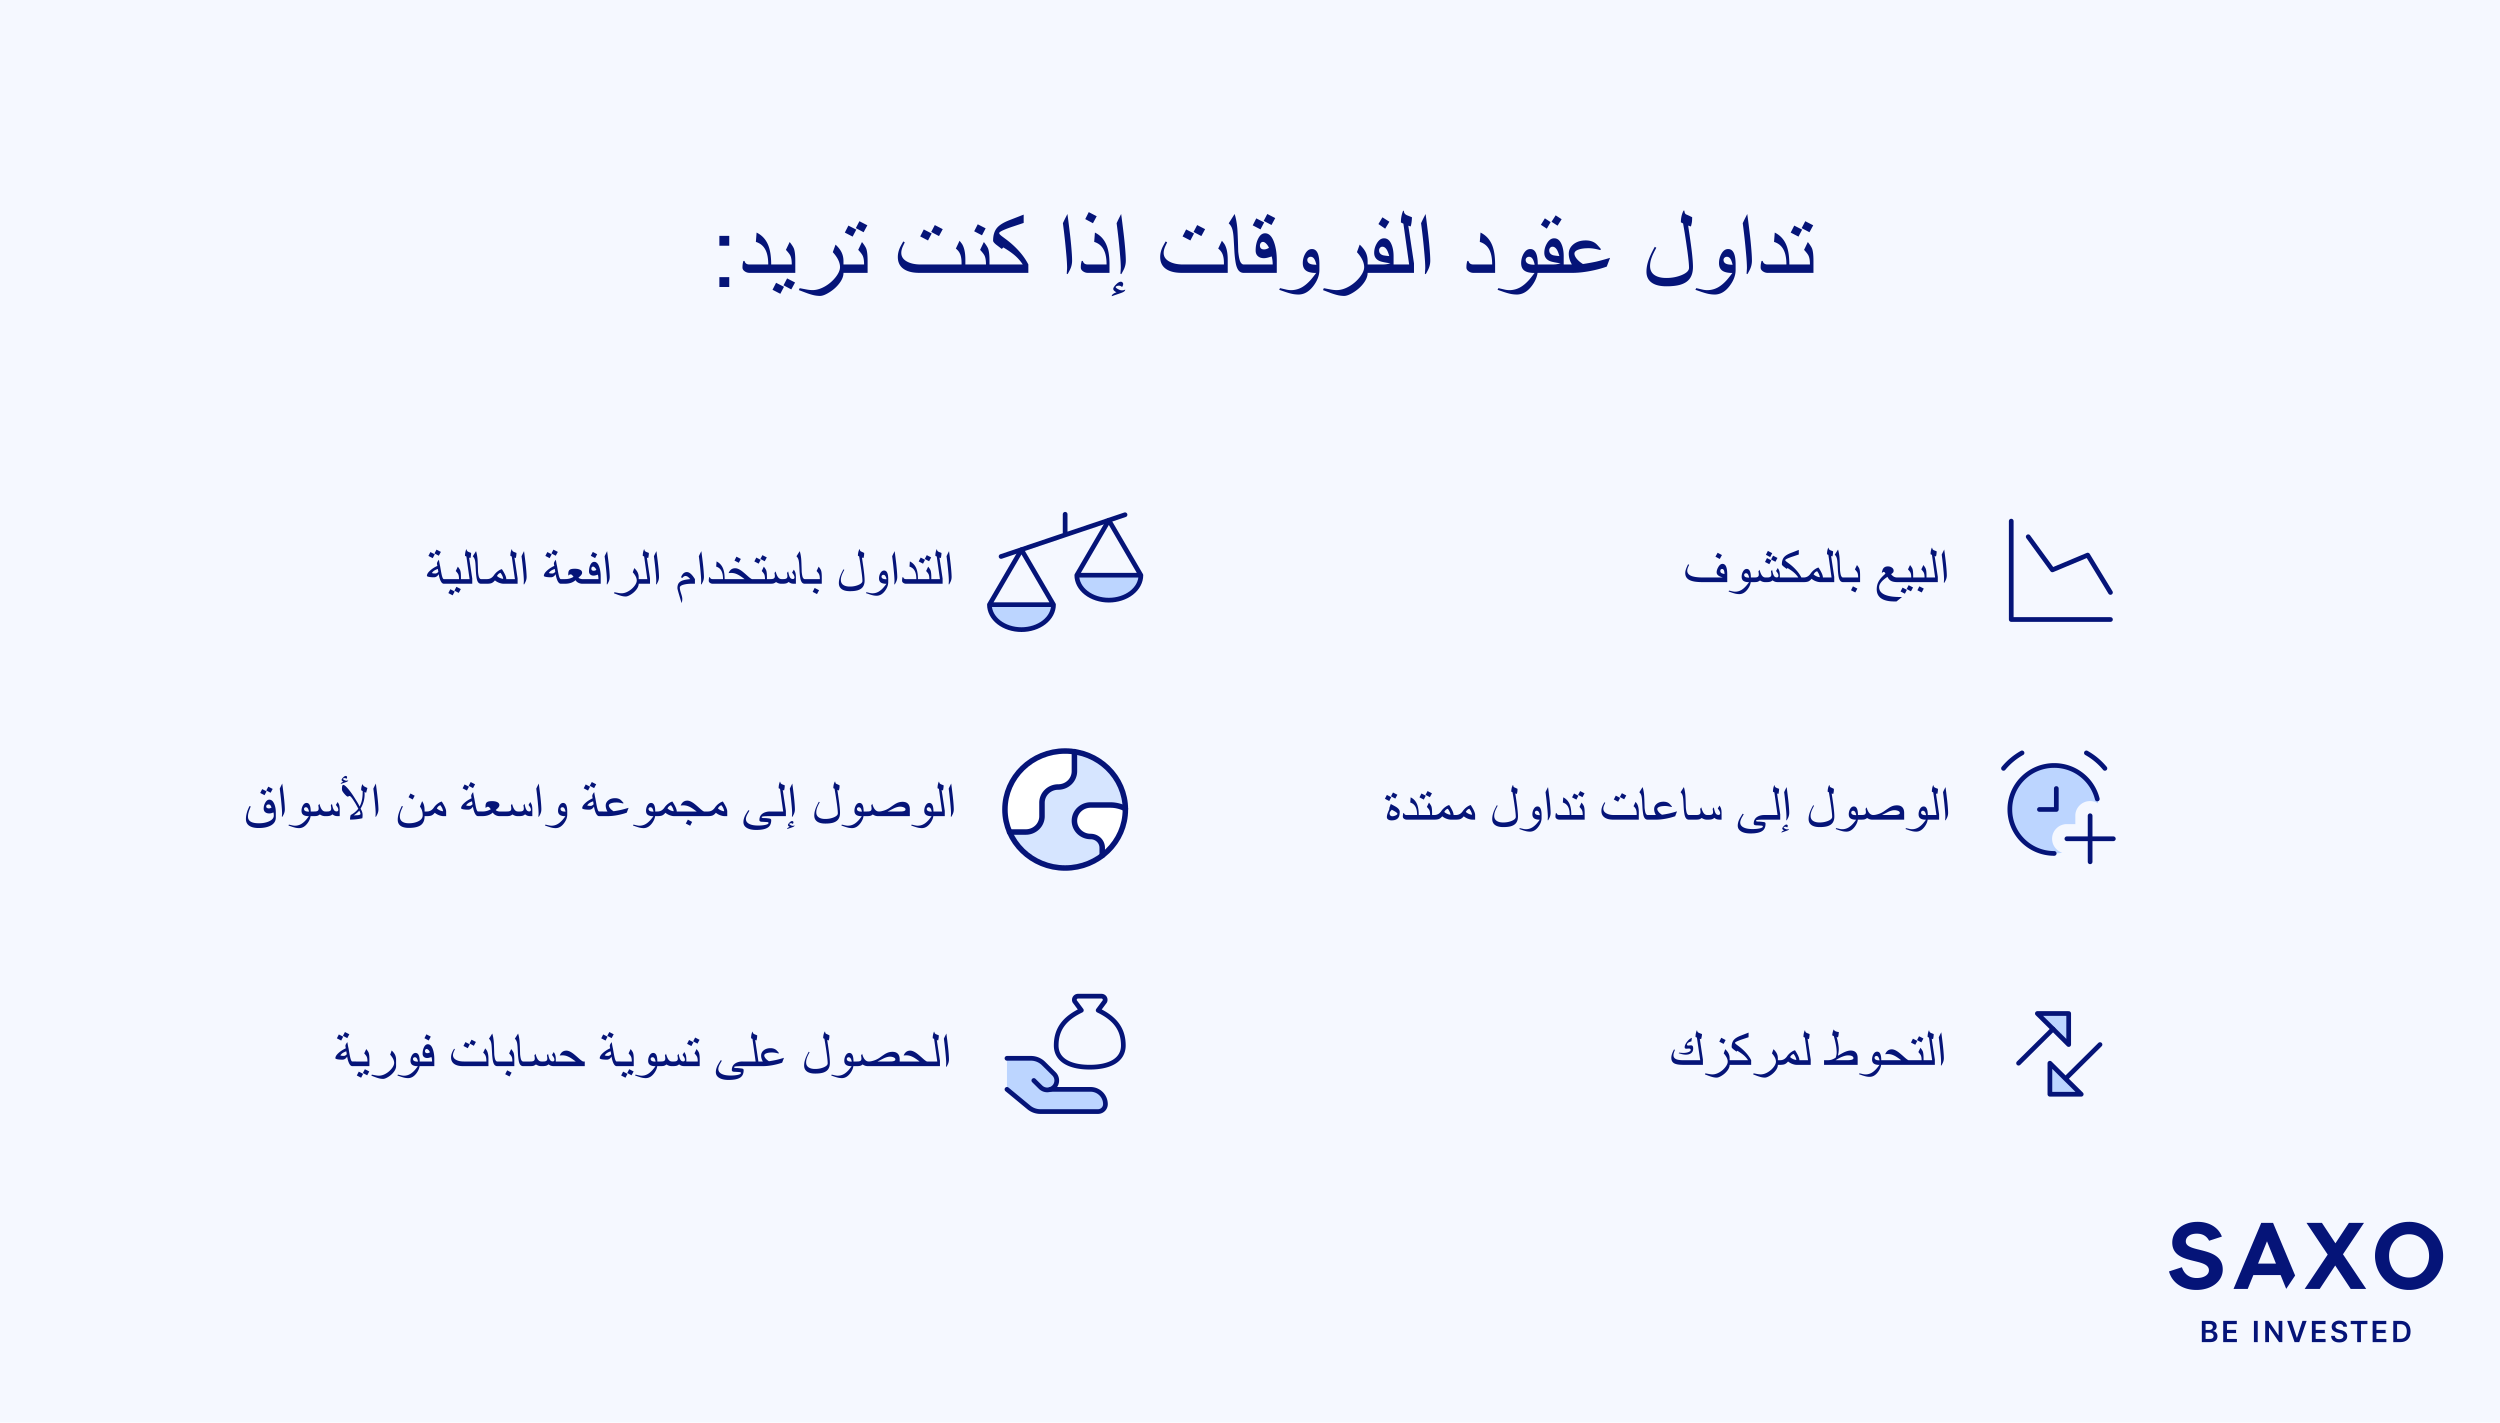 <svg xmlns="http://www.w3.org/2000/svg" width="710" height="404" fill="none"><path fill="#F5F8FF" d="M0 0h710v404H0z"/><g fill="#051478" clip-path="url(#a)"><path d="M623.746 366.35c4.342 0 7.514-2.459 7.514-5.808 0-6.786-10.489-4.569-10.489-7.976 0-1.387 1.328-2.204 3.12-2.204 1.943 0 2.962.948 3.493 2.011l3.629-1.182c-.971-2.627-3.629-4.191-6.879-4.191-4.35 0-7.211 2.664-7.211 5.886 0 6.551 10.412 4.138 10.412 7.877 0 1.318-1.416 2.196-3.476 2.196-2.165 0-3.59-1.211-4.188-3.066l-3.675 1.19c.858 3.202 3.849 5.263 7.746 5.263M684.167 347c-5.439 0-9.663 4.355-9.663 9.675s4.224 9.675 9.663 9.675a9.637 9.637 0 0 0 9.684-9.675 9.637 9.637 0 0 0-9.684-9.675m0 3.526c3.234 0 5.69 2.565 5.69 6.149s-2.452 6.149-5.69 6.149c-3.237 0-5.669-2.566-5.669-6.149s2.484-6.149 5.669-6.149m-38.622-3.235h-3.35l-7.871 18.763h4.03l1.599-3.932h7.745l1.586 3.916 2.53-3.789zm-4.261 11.572 2.541-6.334 2.55 6.334zm19.785-2.562-6.544 9.753h4.281l4.399-6.649 4.399 6.649h4.399l-6.6-9.839 5.973-8.924h-4.274l-3.84 5.809-3.836-5.809h-4.387l6.034 9.01zM625.32 381.164v-6.034h2.278c.429 0 .789.07 1.072.205q.431.205.644.558c.141.234.214.505.214.801q-.002.369-.137.628a1.2 1.2 0 0 1-.377.423 1.7 1.7 0 0 1-.526.234v.057q.316.018.607.197.29.18.478.501.187.324.186.784c0 .308-.073.591-.223.841a1.5 1.5 0 0 1-.676.587q-.45.215-1.133.214h-2.407zm1.076-3.469h1.064q.278.002.502-.102a.815.815 0 0 0 .482-.76.76.76 0 0 0-.243-.578q-.242-.227-.72-.226h-1.089v1.666zm0 2.554h1.157c.393 0 .672-.078.846-.23a.74.74 0 0 0 .259-.587.93.93 0 0 0-.129-.485.9.9 0 0 0-.373-.34 1.25 1.25 0 0 0-.574-.124h-1.19v1.77zM631.386 381.164v-6.034h3.868v.915h-2.792v1.638h2.59v.915h-2.59v1.651h2.817v.915zM641.191 375.13h-1.077v6.034h1.077zM648.18 375.13v6.034h-.931l-2.801-4.113h-.052v4.113h-1.077v-6.034h.964l2.8 4.113h.052v-4.113zM650.741 375.13l1.55 4.749h.061l1.546-4.749h1.185l-2.096 6.034h-1.331l-2.097-6.034zM656.576 381.164v-6.034h3.873v.915h-2.792v1.638h2.59v.915h-2.59v1.651h2.812v.915zM665.487 376.788a.81.81 0 0 0-.34-.599q-.302-.215-.781-.213-.337-.002-.578.102a.85.85 0 0 0-.369.279.68.68 0 0 0-.129.403q0 .189.085.328a.7.7 0 0 0 .235.234q.145.099.327.16c.122.045.243.078.365.111l.558.139q.339.08.648.214.311.136.562.341c.166.135.295.303.393.496q.145.29.145.686 0 .53-.267.931a1.8 1.8 0 0 1-.773.629q-.503.226-1.218.225c-.477 0-.866-.074-1.206-.217a1.77 1.77 0 0 1-.797-.637q-.287-.419-.307-1.018h1.06q.025.315.19.526.169.208.441.312.274.103.607.102c.223 0 .441-.036.619-.106a1 1 0 0 0 .417-.3.7.7 0 0 0 .154-.451.58.58 0 0 0-.138-.39 1 1 0 0 0-.372-.259 4 4 0 0 0-.559-.189l-.675-.176q-.736-.19-1.162-.583c-.283-.259-.425-.608-.425-1.039 0-.357.097-.665.288-.936q.284-.4.781-.623.491-.222 1.117-.222c.416 0 .793.074 1.112.222q.48.221.753.615.272.394.283.903h-1.044M667.6 376.045v-.915h4.747v.915h-1.838v5.119h-1.072v-5.119zM673.832 381.164v-6.034h3.872v.915h-2.792v1.638h2.59v.915h-2.59v1.651h2.813v.915zM681.707 381.164h-2.016v-6.034h2.056c.591 0 1.097.119 1.526.361q.638.363.979 1.035.342.677.344 1.613c0 .624-.113 1.17-.344 1.621a2.4 2.4 0 0 1-.991 1.039q-.643.362-1.554.361m-.939-.944h.886q.621-.001 1.036-.23c.275-.156.486-.386.623-.694.138-.308.211-.694.211-1.153s-.069-.846-.211-1.15a1.43 1.43 0 0 0-.619-.685c-.271-.152-.611-.23-1.012-.23h-.918v4.142z"/></g><path fill="#051478" d="M204.302 69.783v-2.802h2.803v2.802zm0 11.717v-2.803h2.803V81.5zm14.711-4.006h-6.125q-.78 0-1.408-.451-.616-.45-.616-1.066 0-.52.055-.944t.205-.93h.315q.15.561.547.807.327.205.902.205h5.291q0-2.447-.684-3.937-.847-1.86-2.83-2.475l.205-2.652q2.366 1.163 3.35 3.705.793 2.05.793 5.36zm6.849 0h-7.792v-2.379h6.794q0-1.613-.382-2.46-.26-.59-1.286-1.696l1.067-2.228q.984 1.244 1.23 1.94.369 1.054.369 3.487zm-.068 2.734-1.066 1.97-2.215-1.176 1.025-1.956zm-3.144 1.231-1.039 1.982-2.215-1.148 1.011-1.983zm16.898-3.965q0 1.505-1.285 3.117-1.121 1.422-2.789 2.448-1.586.984-2.612.984a8.4 8.4 0 0 1-2.037-.274 18 18 0 0 1-1.996-.642q-.984-.369-1.955-.738l.233-.547q.902.177 1.873.355a9.4 9.4 0 0 0 1.777.192q1.75 0 3.65-1.121a10.5 10.5 0 0 0 2.94-2.584q1.217-1.573 1.217-2.83 0-1.08-.629-2.27-.505-.957-1.422-1.969l.779-2.146q1.122 1.039 1.654 2.078.602 1.176.602 2.625zm6.781-13.508-1.066 1.97-2.215-1.177 1.025-1.955zm-3.144 1.23-1.039 1.983-2.215-1.148 1.012-1.983zm3.213 12.278h-7.793v-2.379h6.795q0-1.613-.383-2.46-.26-.59-1.285-1.696l1.066-2.228q.984 1.244 1.231 1.94.369 1.054.369 3.487zm21.341-12.414-1.066 1.969-2.215-1.176 1.026-1.955zm-3.144 1.23-1.039 1.983-2.215-1.149 1.012-1.982zm9.57 11.184h-13.043q-2.625 0-4.183-.916-1.956-1.148-1.955-3.596 0-1.27.574-2.597.206-.479.984-1.819l.41.26q-.3.63-.588 1.258-.396.97-.396 1.736 0 1.614 1.695 2.502 1.518.793 3.842.793h11.58v-.369q0-1.53-.369-2.488-.369-.971-1.258-1.654l1.053-2.229q.602.752.725.943.929 1.532.929 4.457zm5.756-12.646-1.039 1.982-2.215-1.148 1.012-1.983zm1.094 12.646h-7.793v-2.379h6.795q0-1.613-.383-2.46-.26-.59-1.285-1.696l1.066-2.228q.985 1.244 1.231 1.94.369 1.054.369 3.487zm11.033 0h-11.99v-2.379h10.404a12.2 12.2 0 0 0-2.187-2.515q-1.231-1.08-3.323-2.325l-.451.424-1.613-1.23q-.848-.71-.848-1.108 0-2.351 1.149-3.691 1.067-1.23 3.677-2.215l3.856-1.504v2.365l-2.858.957q-1.708.561-2.761 1.026-1.34.587-1.34.902t.875.97q.547.411 1.107.821 2.079 1.573 3.623 3.295 1.668 1.846 2.68 3.828zm12.428-3.486q0 1.093-.397 2.119-.205.547-.888 1.736l-.246-.136q.04-.397.068-.916.04-.52.041-.698 0-1.422-.233-3.965a191 191 0 0 0-.957-8.763q.274-.601.616-1.3l.67-1.312q.218 1.56.546 4.266.342 2.708.534 4.88.246 2.708.246 4.089m6.986-12.592-1.066 1.982-2.188-1.175.998-1.983zm3.637 16.078h-6.125q-.78 0-1.408-.451-.616-.45-.616-1.066 0-.52.055-.944t.205-.93h.315q.15.561.546.807.328.205.903.205h5.291q0-2.447-.684-3.937-.847-1.86-2.83-2.475l.205-2.652q2.366 1.163 3.35 3.705.793 2.05.793 5.36zm4.457 4.758q0 .342-.424.615-.286.178-.861.383l-2.543.875q0-.63 1.367-1.107a3 3 0 0 1-.643-.424q-.287-.26-.287-.547 0-.425.725-1.19.807-.847 1.422-.847.273 0 .465.191a.6.6 0 0 1 .205.479q0 .191-.082.396a4 4 0 0 1-.233.438q-.423-.383-.916-.383-.3 0-.601.123-.288.123-.288.287 0 .206.629.56.643.356 1.094.356.301 0 .424-.027.136-.015.547-.178m.178-8.244q0 1.093-.397 2.119-.205.547-.889 1.736l-.246-.136q.041-.397.069-.916.04-.52.041-.698 0-1.422-.233-3.965a195 195 0 0 0-.957-8.763q.274-.601.615-1.3l.67-1.312q.22 1.56.547 4.266.342 2.708.533 4.88.247 2.708.247 4.089m22.517-8.928-1.066 1.969-2.215-1.176 1.025-1.955zm-3.144 1.23-1.039 1.983-2.215-1.149 1.011-1.982zm9.57 11.184h-13.043q-2.625 0-4.184-.916-1.955-1.148-1.955-3.596 0-1.27.575-2.597.204-.479.984-1.819l.41.26q-.3.63-.588 1.258-.396.97-.396 1.736 0 1.614 1.695 2.502 1.517.793 3.842.793h11.58v-.369q0-1.53-.369-2.488-.37-.971-1.258-1.654l1.053-2.229q.601.752.724.943.93 1.532.93 4.457zm6.439 0h-1.914q-.929 0-1.49-.752-.492-.656-.752-1.955-.246-1.299-.383-3.2-.082-1.544-.177-3.171-.083-1.627-.233-2.46-.137-.849-.383-1.382a3.6 3.6 0 0 0-.834-1.148l1.682-2.653q.533 1.641.752 3.924.137 1.422.273 6.727.246 2.433.711 3.117.384.574.834.574h1.914zm7.055-15.559-1.066 1.97-2.215-1.177 1.025-1.955zm-3.144 1.231-1.04 1.982L355.773 64l1.011-1.982zm3.582 14.328h-8.45v-2.379h7.287q0-1.217-.287-2.283-.71.232-1.093.328-.63.165-1.108.164-.997 0-1.627-.506-.724-.573-.724-1.654 0-1.9.683-3.322.766-1.587 1.996-1.586 1.668 0 2.571 2.611.752 2.16.752 5.072zm-2.229-7.11a3.6 3.6 0 0 0-.615-.997q-.575-.684-1.094-.684a.75.75 0 0 0-.615.315 1.15 1.15 0 0 0-.233.724q0 1.095 1.204 1.094.314 0 .669-.123a3.4 3.4 0 0 0 .684-.328m14.328 6.29q0 2.256-1.668 4.484-1.858 2.49-4.293 2.489a9 9 0 0 1-1.859-.206q-.697-.15-1.818-.52-.889-.314-1.778-.614l.233-.479 1.599.37a6.5 6.5 0 0 0 1.518.204 6.3 6.3 0 0 0 3.158-.847q1.162-.67 2.324-1.942.588-.642 1.668-2.091-1.845 0-2.762-.588-1.038-.67-1.039-2.202 0-1.408.657-2.61.765-1.395 1.941-1.395 1.19 0 1.709 1.38.41 1.08.41 3.008zm-.861-1.49q-.301-1.312-.725-1.819-.37-.437-.902-.437a.97.97 0 0 0-.67.26.8.8 0 0 0-.273.628q0 .67.601 1.026.601.342 1.969.342m14.56 2.31q0 1.505-1.285 3.117-1.12 1.422-2.789 2.448-1.586.984-2.611.984a8.4 8.4 0 0 1-2.037-.274 18 18 0 0 1-1.996-.642q-.985-.369-1.955-.738l.232-.547q.903.177 1.873.355a9.4 9.4 0 0 0 1.777.192q1.75 0 3.651-1.121a10.5 10.5 0 0 0 2.939-2.584q1.217-1.573 1.217-2.83 0-1.08-.629-2.27-.505-.957-1.422-1.969l.78-2.146q1.12 1.039 1.654 2.078.601 1.176.601 2.625zm6.18-14.52-1.203 1.97-1.914-1.313 1.135-1.914zm1.19 14.52h-8.313v-2.379h4.69q.847 0 1.435-.054a7.7 7.7 0 0 0 1.299-.274q-2.352-.342-3.049-.643-1.572-.683-1.572-2.324 0-1.436.752-2.707.847-1.435 2.064-1.435 1.395 0 2.119 1.777.575 1.408.575 3.322zm-1.231-4.771q-.315-1.095-.601-1.627-.56-1.026-1.354-1.026-.383 0-.656.301a1.02 1.02 0 0 0-.274.711q0 1.04 1.08 1.395.384.123 1.805.246m7.027 4.771h-6.753v-2.379h5.373l-1.627-11.593-.711-.342q0-.944.164-1.764a8.2 8.2 0 0 1 .492-1.613l.205.15q0 .793.889 1.19.683.273 1.381.547 0 .683-.11 1.462-.109.78-.26 1.162l-.656-.218 1.613 10.718zm4.622-3.486q0 1.093-.397 2.119-.205.547-.889 1.736l-.246-.136q.041-.397.069-.916.04-.52.041-.698 0-1.422-.233-3.965a195 195 0 0 0-.957-8.763q.274-.601.615-1.3l.67-1.312q.219 1.56.547 4.266.342 2.708.533 4.88.246 2.708.247 4.089m18.416 3.486h-6.125q-.78 0-1.409-.451-.615-.45-.615-1.066 0-.52.055-.944t.205-.93h.314q.151.561.547.807.328.205.903.205h5.291q0-2.447-.684-3.937-.848-1.86-2.83-2.475l.205-2.652q2.365 1.163 3.35 3.705.793 2.05.793 5.36zm12.113-.82q0 2.256-1.668 4.484-1.86 2.49-4.293 2.489a9 9 0 0 1-1.859-.206q-.697-.15-1.819-.52-.889-.314-1.777-.614l.232-.479 1.6.37a6.5 6.5 0 0 0 1.517.204 6.3 6.3 0 0 0 3.159-.847q1.161-.67 2.324-1.942.588-.642 1.668-2.091-1.846 0-2.762-.588-1.04-.67-1.039-2.202 0-1.408.656-2.61.766-1.395 1.942-1.395 1.189 0 1.709 1.38.41 1.08.41 3.008zm-.862-1.49q-.3-1.312-.724-1.819-.37-.437-.902-.437a.97.97 0 0 0-.67.26.8.8 0 0 0-.274.628q0 .67.602 1.026.601.342 1.968.342m7.643-12.92-1.162 1.832-1.709-1.121 1.176-1.819zm-3.131.82-1.08 1.86-1.682-1.108 1.135-1.832zm3.719 14.41h-8.313v-2.379h4.69q.848 0 1.435-.054a7.7 7.7 0 0 0 1.299-.274q-2.351-.342-3.049-.643-1.572-.683-1.572-2.324 0-1.436.752-2.707.847-1.435 2.065-1.435 1.394 0 2.119 1.777.574 1.408.574 3.322zm-1.231-4.771q-.314-1.095-.601-1.627-.56-1.026-1.354-1.026-.383 0-.656.301-.273.3-.273.711 0 1.04 1.08 1.395.383.123 1.804.246m14.397.505-.943 2.489q-2.065.752-4.786 1.271-2.707.506-4.99.506h-3.404v-2.379h3.281a6.2 6.2 0 0 1-.642-1.449 5.5 5.5 0 0 1-.246-1.586q0-1.613 1.339-2.707 1.354-1.094 3.473-1.094 1.682 0 2.775.82.465.342 1.573 1.682l-.26.233q-.943-.26-1.695-.383a8.7 8.7 0 0 0-1.559-.137q-1.887 0-2.967.424-1.066.41-1.066 1.094 0 .67.67 1.504.683.82 1.75 1.462a60 60 0 0 0 3.677-.656q1.435-.328 4.02-1.094m23.543 2.57q0 2.19-1.025 3.474-.916 1.134-2.694 1.626-1.504.41-3.814.41-2.639 0-4.088-.97-1.586-1.067-1.586-3.186 0-1.176.342-2.447.287-1.08.875-2.365.423-.93 1.148-2.242l.438.26q-.506.915-.848 1.64a12 12 0 0 0-.67 1.736 6.7 6.7 0 0 0-.26 1.805q0 1.682 1.217 2.543 1.23.861 3.404.861 2.311 0 4.28-.793 2.16-.874 2.16-2.091 0-1.327-.424-4.498a235 235 0 0 0-.807-5.442l-.451-2.652-.629-.328q0-1.833.752-3.336h.233q.054.52.191.779a.84.84 0 0 0 .451.37q.425.177.93.423.369.177.643.315 0 .956-.069 1.394-.068.438-.273 1.23l-.78-.246q.028.3.397 2.748.423 2.858.629 4.635.328 2.844.328 4.348m12.113.876q0 2.256-1.668 4.484-1.858 2.49-4.293 2.489a9 9 0 0 1-1.859-.206q-.697-.15-1.818-.52-.889-.314-1.778-.614l.233-.479 1.599.37a6.5 6.5 0 0 0 1.518.204 6.3 6.3 0 0 0 3.158-.847q1.162-.67 2.324-1.942.588-.642 1.668-2.091-1.845 0-2.762-.588-1.039-.67-1.039-2.202 0-1.408.657-2.61.765-1.395 1.941-1.395 1.19 0 1.709 1.38.41 1.08.41 3.008zm-.861-1.49q-.301-1.312-.725-1.819-.37-.437-.902-.437a.97.97 0 0 0-.67.26.8.8 0 0 0-.273.628q0 .67.601 1.026.601.342 1.969.342m5.496-1.176q0 1.093-.396 2.119-.205.547-.889 1.736l-.246-.136q.04-.397.068-.916.04-.52.041-.698 0-1.422-.232-3.965a195 195 0 0 0-.957-8.763q.273-.601.615-1.3l.67-1.312q.219 1.56.547 4.266.341 2.708.533 4.88.246 2.708.246 4.089m10.623 3.486h-6.125q-.779 0-1.408-.451-.615-.45-.615-1.066 0-.52.054-.944.055-.423.205-.93h.315q.15.561.547.807.327.205.902.205h5.291q0-2.447-.684-3.937-.847-1.86-2.83-2.475l.205-2.652q2.366 1.163 3.35 3.705.793 2.05.793 5.36zm6.781-13.508-1.066 1.97-2.215-1.177 1.025-1.955zm-3.144 1.23-1.039 1.983-2.215-1.148 1.012-1.983zm3.213 12.278h-7.793v-2.379h6.795q0-1.613-.383-2.46-.26-.59-1.285-1.696l1.066-2.228q.984 1.244 1.231 1.94.369 1.054.369 3.487zM489.031 157.635l-.621 1.12-1.226-.666.628-1.105zm1.506 7.689h-6.94q-1.597 0-2.574-.197-1.165-.234-1.763-.779-.651-.59-.651-1.605 0-.673.386-1.574.28-.613.416-.916l.303.174q-.326.659-.431 1.007a2.1 2.1 0 0 0-.106.621q0 .999 1.09 1.476 1.09.476 3.466.476h5.578q-.886-.242-1.302-.56-.477-.363-.477-.9 0-.705.469-1.506.53-.901 1.174-.901.749 0 1.082.885.28.743.28 2.112zm-.787-2.293q0-.658-.144-1.014-.174-.424-.53-.424-.257 0-.386.159-.121.152-.121.431 0 .371.31.56.228.137.871.288m7.492 1.839q0 1.249-.923 2.483-1.029 1.377-2.376 1.377a5 5 0 0 1-1.03-.114 10 10 0 0 1-1.006-.287q-.492-.174-.984-.341l.129-.265.885.205q.47.113.84.113.923 0 1.748-.469.644-.37 1.287-1.075.326-.356.923-1.158-1.021 0-1.528-.325-.576-.37-.576-1.219 0-.779.364-1.445.423-.772 1.074-.772.659 0 .946.764.227.599.227 1.665zm-.476-.825q-.167-.727-.401-1.006a.63.63 0 0 0-.5-.243.54.54 0 0 0-.371.144.45.45 0 0 0-.151.348q0 .372.333.568.333.189 1.09.189m6.546-6.94-.583 1.105-1.21-.651.56-1.105zm1.491 1.347-.59 1.09-1.226-.651.567-1.082zm-1.741.681-.575 1.098-1.226-.636.56-1.097zm2.415 6.191h-.583q-.484 0-.832-.128a2.2 2.2 0 0 1-.636-.379q-.356.28-.621.371-.386.136-1.059.136h-.492q-.394 0-.787-.151a4 4 0 0 1-.636-.326 2.6 2.6 0 0 1-.666.379q-.303.098-.984.098h-1.461v-1.317h1.461q.613 0 .878-.106.438-.174.439-.696 0-.22-.023-.439a4 4 0 0 0-.083-.492l.31-.454q.212.696.348 1.014.243.553.53.833.348.34.833.34h.507q.567 0 .84-.174.303-.196.302-.628 0-.234-.03-.454a8 8 0 0 0-.083-.477l.318-.454.159.711q.205.841.499 1.166.258.288.697.288a.44.44 0 0 0 .325-.121.44.44 0 0 0 .129-.326q0-.423-.311-.893-.053-.075-.37-.492l.491-.825q.311.47.424.81.167.515.167 1.37zm6.115 0h-6.637v-1.317h5.759a6.7 6.7 0 0 0-1.211-1.392q-.681-.599-1.839-1.287l-.25.235-.893-.681q-.47-.394-.469-.613 0-1.302.636-2.044.59-.681 2.036-1.226l2.134-.832v1.309l-1.582.53q-.946.31-1.529.567-.741.326-.741.5t.484.537q.303.227.613.454a14 14 0 0 1 2.006 1.824 9.9 9.9 0 0 1 1.483 2.119zm6.115 0h-.787q-.507 0-1.143-.227a4.3 4.3 0 0 1-1.294-.726q-.439.537-.9.749-.454.204-1.333.204h-1.18v-1.317h1.158q.689 0 1.226-.348.416-.272.757-.764.461-.666 1.135-1.158.606-.44 1.112-.56.523.794.833 1.43.417.863.416 1.4zm-.87-1.491a4 4 0 0 0-.303-.863 4.6 4.6 0 0 0-.461-.734 1.3 1.3 0 0 0-.614.341q-.166.159-.393.537.273.296.764.53.5.234.939.288zm4.087 1.491h-3.739v-1.317h2.974l-.9-6.418-.394-.189q0-.522.091-.976a4.5 4.5 0 0 1 .273-.893l.113.083q0 .44.492.658l.764.303q0 .378-.06.81a3 3 0 0 1-.144.643l-.363-.121.893 5.934zm3.557 0h-1.06a.98.98 0 0 1-.825-.416q-.272-.363-.416-1.082-.136-.72-.212-1.771-.045-.856-.098-1.756-.045-.901-.129-1.362a3 3 0 0 0-.212-.765 2 2 0 0 0-.461-.636l.931-1.468q.294.909.416 2.172.075.787.151 3.724.136 1.347.394 1.725.212.318.461.318h1.06zm3.784 0h-4.314v-1.317h3.762q0-.892-.212-1.362-.144-.326-.712-.938l.591-1.234q.545.688.681 1.075.204.582.204 1.93zm-.772 1.839-.59 1.098-1.226-.636.56-1.105zm12.617 2.452-1.529 1.211q-1.415 0-2.225-.128-1.468-.235-2.301-.908-1.067-.871-1.067-2.437 0-1.037.401-1.923.318-.704.954-1.415.302-.34 1.112-1.098a.77.77 0 0 0-.219-.378.44.44 0 0 0-.296-.121q-.196 0-.386.265h-.128q.159-.795.333-1.098.424-.726 1.392-.726.652 0 1.12.318.523.356.523.923a.81.81 0 0 1-.288.628l-.431.348q.423.507.81.719.393.213.976.212h.696v1.317h-.696q-1.159 0-1.801-.348-.636-.348-1.022-1.15a10 10 0 0 0-.999.734 5.4 5.4 0 0 0-.946 1.006q-.424.614-.424 1.181 0 1.28 1.279 1.983.984.537 2.702.727.908.098 2.429.098zm3.231-4.291h-4.314v-1.317h3.762q0-.892-.212-1.362-.144-.326-.712-.938l.591-1.234q.545.688.681 1.075.204.582.204 1.93zm-.038 1.514-.59 1.09-1.226-.651.568-1.082zm-1.74.681-.575 1.097-1.227-.635.561-1.098zm5.562-2.195h-4.313v-1.317h3.761q0-.892-.212-1.362-.144-.326-.711-.938l.59-1.234q.545.688.681 1.075.204.582.204 1.93zm-.771 1.839-.591 1.098-1.226-.636.56-1.105zm3.98-1.839h-3.738v-1.317h2.974l-.901-6.418-.393-.189q0-.522.091-.976.09-.462.272-.893l.114.083q0 .44.492.658l.764.303q0 .378-.061.81-.06.432-.143.643l-.364-.121.893 5.934zm2.559-1.93q0 .606-.22 1.173-.114.303-.492.962l-.136-.076q.023-.219.038-.507.022-.288.022-.386 0-.788-.128-2.195a110 110 0 0 0-.53-4.851q.151-.333.341-.719l.37-.727q.122.862.303 2.361.19 1.499.295 2.702.137 1.499.137 2.263M480.861 297.792q0 .825-.553 1.28-.552.453-1.551.454-.462 0-1.022-.129-.34-.075-.999-.28l.129-.159q.182 0 .438.023.598.053.742.053.87 0 1.491-.25.628-.257.628-.606a.35.35 0 0 0-.128-.272.44.44 0 0 0-.303-.114q-.197 0-.303.008l-.53.038a.54.54 0 0 1-.325-.098q-.129-.099-.129-.334 0-.634.659-1.521.666-.885 1.392-1.127l-.143.991q-.523.144-.803.31-.454.266-.454.636a.2.2 0 0 0 .121.189.7.7 0 0 0 .28.053q.137 0 .242-.015l.409-.053q.394 0 .553.204.159.205.159.719m2.77 4.625h-5.586q-1.808 0-2.573-.432-.817-.46-.817-1.574 0-.665.355-1.514.099-.234.417-.87l.257.151a7 7 0 0 0-.341.909q-.075.317-.075.605 0 .825.87 1.158.651.25 1.907.25h4.821l-.946-6.418-.393-.189q0-.522.09-.977a4.6 4.6 0 0 1 .273-.893l.113.084q0 .438.545.658l.818.303q0 .348-.091.779a4.5 4.5 0 0 1-.174.674l-.363-.121.893 5.933zm6.448-7.046-.583 1.097-1.218-.636.567-1.105zm1.135 7.046q0 .832-.711 1.725a5.8 5.8 0 0 1-1.544 1.355q-.878.545-1.446.545-.522 0-1.128-.151a10 10 0 0 1-1.104-.356q-.546-.204-1.083-.409l.129-.303q.5.1 1.037.197.545.106.984.106.968 0 2.02-.62a5.8 5.8 0 0 0 1.628-1.431q.673-.87.673-1.566 0-.598-.348-1.257a5.5 5.5 0 0 0-.787-1.09l.431-1.188q.62.576.916 1.151.333.65.333 1.453zm6.115 0h-6.637V301.1h5.759a6.7 6.7 0 0 0-1.211-1.393q-.681-.597-1.839-1.286l-.249.234-.893-.681q-.47-.393-.47-.613 0-1.302.636-2.043.59-.681 2.036-1.226l2.134-.833v1.309l-1.582.53q-.945.31-1.528.568-.742.325-.742.499t.484.538q.303.226.613.454 1.15.87 2.006 1.824a9.8 9.8 0 0 1 1.483 2.119zm7.584 0q0 .832-.712 1.725a5.8 5.8 0 0 1-1.544 1.355q-.878.545-1.445.545-.522 0-1.128-.151a10 10 0 0 1-1.105-.356q-.545-.204-1.082-.409l.129-.303q.5.1 1.036.197.546.106.984.106.97 0 2.021-.62a5.8 5.8 0 0 0 1.627-1.431q.674-.87.674-1.566 0-.598-.348-1.257a5.5 5.5 0 0 0-.787-1.09l.431-1.188q.62.576.916 1.151.333.65.333 1.453zm6.115 0h-.787q-.507 0-1.143-.227a4.3 4.3 0 0 1-1.294-.727q-.44.537-.901.749-.453.205-1.332.205h-1.18V301.1h1.158q.688 0 1.226-.348a2.8 2.8 0 0 0 .756-.765q.462-.666 1.136-1.158.605-.438 1.112-.56.522.795.833 1.431.416.863.416 1.4zm-.87-1.491a4 4 0 0 0-.303-.863 4.5 4.5 0 0 0-.462-.734q-.363.09-.613.34-.166.16-.393.538.272.295.764.53a3.1 3.1 0 0 0 .939.287zm4.087 1.491h-3.739V301.1h2.974l-.9-6.418-.394-.189q0-.522.091-.977.09-.46.272-.893l.114.084q0 .438.492.658l.764.303q0 .378-.06.81a3 3 0 0 1-.144.643l-.363-.121.893 5.933zm13.328 0h-9.544V301.1l1.158-.008q.514 0 .961-.136.515-.16 1.165-.56.136-.333.22-.711.083-.387.083-.742 0-.81-.151-1.786a23 23 0 0 0-.341-1.673q-.12-.5-.318-1.218l-.469-.235a8 8 0 0 1 .152-.878q.105-.423.287-.817.121.356.553.552.355.16.908.212-.076.78-.114.992a4 4 0 0 1-.144.522 3 3 0 0 1-.28-.076l-.098-.03q.265.885.431 1.824.175.93.175 1.566 0 .538-.106 1.196a23 23 0 0 1-.137.727q1.324-.765 1.696-.939 1.12-.53 1.922-.529 1.022 0 1.529.597.462.546.462 1.552zm-1.196-1.9q0-.385-.401-.583-.394-.204-1.136-.204-.552 0-1.271.242a8.6 8.6 0 0 0-1.257.545 16 16 0 0 0-1.014.583h3.293q1.786 0 1.786-.583m7.901 1.446q0 1.248-.923 2.482-1.03 1.377-2.377 1.378-.5 0-1.029-.114a10 10 0 0 1-1.007-.288 77 77 0 0 0-.984-.34l.129-.265.886.204q.469.114.84.114a3.5 3.5 0 0 0 1.748-.469q.644-.372 1.287-1.075.325-.356.923-1.158-1.022 0-1.529-.326-.575-.37-.575-1.218 0-.78.363-1.446.424-.772 1.075-.772.658 0 .946.765.227.597.227 1.665zm-.477-.825q-.166-.727-.401-1.007a.63.63 0 0 0-.499-.242.53.53 0 0 0-.371.144.45.45 0 0 0-.152.348q0 .37.333.567.333.19 1.09.19m8.696 1.279h-8.741V301.1h6.168a17 17 0 0 0-1.302-.931 6 6 0 0 0-1.203-.606 3.8 3.8 0 0 0-1.241-.211q-.386 0-.78.053.22-.56.575-.901.514-.492 1.302-.492.772 0 1.824.757.522.378 1.703 1.438.916.824 1.241.893h.454zm3.754-7.478-.59 1.09-1.226-.651.567-1.082zm-1.741.681-.575 1.098-1.226-.636.56-1.097zm1.779 6.797h-4.314V301.1h3.762q0-.894-.212-1.362-.144-.325-.712-.939l.591-1.234q.544.69.681 1.075.204.583.204 1.93zm3.209 0h-3.739V301.1h2.975l-.901-6.418-.394-.189q0-.522.091-.977a4.6 4.6 0 0 1 .273-.893l.113.084q0 .438.492.658.378.151.765.303 0 .378-.061.81-.06.431-.144.643l-.363-.121.893 5.933zm2.558-1.93q0 .604-.219 1.173-.114.303-.492.961l-.137-.076q.024-.219.038-.507a6 6 0 0 0 .023-.386q0-.786-.129-2.194a105 105 0 0 0-.529-4.852q.151-.332.34-.719l.371-.726q.122.863.303 2.361.189 1.499.295 2.702.136 1.498.136 2.263M396.856 225.714l-.59 1.089-1.226-.65.567-1.083zm-1.741.681-.575 1.097-1.226-.636.56-1.097zm2.407 4.155q0 1.067-.348 1.604-.537.833-1.968.833-.553 0-.916-.22-.416-.249-.416-.711 0-.53.265-1.226.241-.591.492-1.188l-.114-.031.462-1.279q1.37.72 1.635.908.908.636.908 1.31m-.658.59q0-.287-.833-.764-.356-.204-.764-.401a10 10 0 0 0-.409.461q-.212.296-.212.56 0 .386.212.606.219.212.583.212.423 0 .923-.235.5-.242.5-.439m6.054 1.642h-3.39q-.432 0-.78-.249-.34-.25-.341-.591 0-.286.031-.522.03-.234.113-.514h.174q.084.31.303.446.182.114.5.114h2.929q0-1.356-.379-2.18-.47-1.03-1.567-1.37l.114-1.468q1.31.643 1.854 2.051.44 1.136.439 2.967zm3.754-7.477-.59 1.09-1.226-.651.567-1.082zm-1.741.681-.575 1.097-1.226-.635.56-1.098zm1.779 6.796h-4.314v-1.316h3.761q0-.894-.211-1.363-.144-.326-.712-.938l.59-1.234q.546.689.682 1.075.204.583.204 1.93zm6.108 0h-.787q-.508 0-1.143-.227a4.3 4.3 0 0 1-1.294-.726q-.44.537-.901.749-.454.204-1.332.204h-1.181v-1.316h1.158q.689 0 1.226-.349a2.8 2.8 0 0 0 .757-.764q.462-.666 1.135-1.158.606-.439 1.113-.56.522.795.832 1.43.417.863.417 1.401zm-.871-1.49a4 4 0 0 0-.302-.863 4.5 4.5 0 0 0-.462-.734q-.363.09-.613.34-.166.159-.394.538.273.294.765.529.5.236.938.288zm6.986 1.49h-.787q-.507 0-1.143-.227a4.3 4.3 0 0 1-1.294-.726q-.44.537-.901.749-.455.204-1.332.204h-1.181v-1.316h1.158q.69 0 1.226-.349a2.8 2.8 0 0 0 .757-.764q.462-.666 1.136-1.158.605-.439 1.112-.56.522.795.833 1.43.416.863.416 1.401zm-.871-1.49a4 4 0 0 0-.302-.863 4.5 4.5 0 0 0-.462-.734q-.363.09-.613.34-.166.159-.393.538.272.294.764.529.5.236.938.288zm13.041.552q0 1.21-.568 1.922-.507.628-1.491.901-.833.227-2.111.227-1.46 0-2.263-.537-.878-.591-.878-1.764 0-.65.189-1.354.159-.599.484-1.31.236-.515.636-1.241l.242.144q-.28.507-.469.908-.25.538-.371.961a3.7 3.7 0 0 0-.144.999q0 .931.674 1.408.681.477 1.884.477 1.28 0 2.369-.439 1.197-.484 1.196-1.158 0-.735-.234-2.49-.182-1.347-.447-3.012l-.25-1.469-.348-.181q0-1.014.416-1.847h.129q.03.288.106.431.075.136.25.205.234.098.514.234l.356.174q0 .53-.038.772a7 7 0 0 1-.151.682l-.431-.137q.015.166.219 1.522.234 1.581.348 2.565.182 1.575.182 2.407m6.705.484q0 1.249-.923 2.483-1.029 1.377-2.376 1.377-.5 0-1.03-.113a11 11 0 0 1-1.006-.288 77 77 0 0 0-.984-.34l.128-.265.886.204q.47.114.84.114.923 0 1.748-.47.644-.37 1.287-1.074.326-.357.923-1.158-1.021 0-1.529-.326-.575-.37-.575-1.218 0-.78.364-1.446.423-.772 1.074-.772.659 0 .946.765.227.597.227 1.665zm-.476-.825q-.167-.726-.402-1.006a.63.63 0 0 0-.499-.242.54.54 0 0 0-.371.143.45.45 0 0 0-.151.349q0 .37.333.567.333.189 1.09.189m3.042-.65q0 .605-.219 1.173-.114.302-.492.961l-.137-.076q.024-.219.038-.507.023-.288.023-.386 0-.787-.129-2.195a106 106 0 0 0-.53-4.851q.152-.333.341-.719l.371-.727q.121.864.303 2.362.189 1.498.295 2.702.136 1.498.136 2.263m5.881 1.929h-3.391a1.3 1.3 0 0 1-.78-.249q-.34-.25-.34-.591 0-.286.03-.522.03-.234.114-.514h.174q.082.31.303.446.181.114.499.114h2.929q0-1.356-.378-2.18-.47-1.03-1.567-1.37l.113-1.468q1.31.643 1.855 2.051.438 1.136.439 2.967zm3.754-7.477-.591 1.09-1.226-.651.568-1.082zm-1.741.681-.575 1.097-1.226-.635.56-1.098zm1.778 6.796h-4.314v-1.316h3.762q0-.894-.212-1.363-.144-.326-.711-.938l.59-1.234q.545.689.681 1.075.204.583.204 1.93zm11.815-6.872-.591 1.09-1.226-.651.568-1.082zm-1.741.682-.575 1.097-1.226-.636.56-1.097zm5.298 6.19h-7.22q-1.453 0-2.316-.507-1.083-.635-1.083-1.99 0-.704.318-1.438.114-.265.545-1.007l.227.144q-.166.348-.325.696-.22.538-.22.962 0 .893.939 1.385.84.438 2.126.439h6.411v-.205q0-.847-.205-1.377a2.07 2.07 0 0 0-.696-.916l.583-1.234q.333.417.401.523.515.847.515 2.467zm3.564 0h-1.059a.98.98 0 0 1-.825-.416q-.272-.363-.416-1.082a16 16 0 0 1-.212-1.771 318 318 0 0 0-.099-1.756 12 12 0 0 0-.128-1.362 3 3 0 0 0-.212-.765 2 2 0 0 0-.462-.635l.931-1.469q.296.909.416 2.172.076.787.152 3.724.136 1.347.393 1.726.212.318.462.318h1.059zm7.289-2.361-.522 1.378q-1.143.416-2.649.703-1.499.28-2.763.28h-1.884v-1.316h1.816a3.5 3.5 0 0 1-.356-.803 3 3 0 0 1-.136-.878q0-.892.742-1.498.749-.606 1.922-.606.931 0 1.537.454.257.19.87.931l-.144.129a9 9 0 0 0-.938-.212 5 5 0 0 0-.863-.076q-1.044 0-1.643.235-.59.227-.59.606 0 .37.371.832.378.454.969.81a33 33 0 0 0 2.036-.363 39 39 0 0 0 2.225-.606m4.427 2.361h-1.059a.98.98 0 0 1-.825-.416q-.273-.363-.417-1.082a16 16 0 0 1-.211-1.771q-.046-.855-.099-1.756-.045-.9-.129-1.362a3 3 0 0 0-.211-.765 2 2 0 0 0-.462-.635l.931-1.469q.295.909.416 2.172.076.787.151 3.724.136 1.347.394 1.726.212.318.462.318h1.059zm8.227 0h-.583q-.484 0-.832-.128a2.3 2.3 0 0 1-.636-.379q-.356.28-.621.371-.386.136-1.059.136h-.492q-.394 0-.787-.151a4 4 0 0 1-.636-.325 2.6 2.6 0 0 1-.666.378q-.303.099-.984.098h-1.461v-1.316h1.461q.613 0 .878-.106.44-.174.439-.697 0-.219-.023-.439a4 4 0 0 0-.083-.492l.31-.454q.213.697.349 1.014.242.553.529.833.348.34.833.341h.507q.567 0 .84-.174.303-.198.303-.629 0-.234-.031-.454a7 7 0 0 0-.083-.477l.318-.454.159.712q.204.84.5 1.165.256.288.696.288.204 0 .325-.121a.44.44 0 0 0 .129-.326q0-.423-.31-.893-.053-.075-.371-.492l.492-.825q.31.47.424.81.166.515.166 1.37zm13.441 0h-1.324q-1.165 0-1.756.061-.583.06-.583.242 0 .25.704.25.31 0 .492.015t.795.083q.363.046.499.114.22.114.22.393 0 1.416-.931 2.059-1.014.704-3.353.704-1.627 0-2.588-.553-1.022-.59-1.022-1.68 0-.878.484-1.862.175-.356.916-1.521l.303.152q-.288.491-.568.976-.43.833-.431 1.362 0 .932.969 1.415.922.462 2.535.462 1.082 0 1.907-.166 1.014-.205 1.014-.56a.2.2 0 0 0-.113-.19q-.114-.068-.379-.068-.204-.023-.643-.045-.431-.03-.567-.03-.477 0-.682-.122a.42.42 0 0 1-.204-.378q0-.939.553-1.536.453-.485 1.218-.719a4.2 4.2 0 0 1 1.211-.174h1.324zm3.217 0h-3.739v-1.316h2.975l-.901-6.418-.394-.19q0-.522.091-.976.091-.462.273-.893l.113.083q0 .439.492.659.378.152.765.302 0 .38-.061.81a3 3 0 0 1-.144.644l-.363-.122.893 5.934zm2.46 2.634q0 .19-.235.341a2.7 2.7 0 0 1-.477.212l-1.407.484q0-.348.756-.613a1.6 1.6 0 0 1-.355-.235q-.159-.143-.159-.302 0-.235.401-.659.447-.47.787-.469.152 0 .257.106a.33.33 0 0 1 .114.265.6.6 0 0 1-.046.219q-.045.106-.128.243a.74.74 0 0 0-.507-.212.9.9 0 0 0-.333.068q-.159.067-.159.159 0 .113.348.31.356.197.605.197.167 0 .235-.015.075-.007.303-.099m.098-4.563q0 .605-.219 1.173-.114.302-.492.961l-.137-.076q.024-.219.038-.507.023-.288.023-.386 0-.787-.129-2.195a106 106 0 0 0-.529-4.851 25 25 0 0 1 .711-1.446q.122.864.303 2.362.189 1.498.295 2.702.136 1.498.136 2.263m12.813.991q0 1.21-.567 1.922-.507.628-1.491.901-.832.227-2.112.227-1.46 0-2.263-.537-.878-.591-.878-1.764 0-.65.19-1.354a8 8 0 0 1 .484-1.31q.234-.515.636-1.241l.242.144a16 16 0 0 0-.469.908 6.6 6.6 0 0 0-.371.961 3.7 3.7 0 0 0-.144.999q0 .931.674 1.408.681.477 1.884.477 1.279 0 2.369-.439 1.196-.484 1.196-1.158 0-.735-.235-2.49-.182-1.347-.446-3.012l-.25-1.469-.348-.181q0-1.014.416-1.847h.129q.03.288.106.431.075.136.249.205.235.098.515.234l.356.174q0 .53-.038.772a8 8 0 0 1-.152.682l-.431-.137q.015.166.22 1.522.234 1.581.348 2.565.181 1.575.181 2.407m6.706.484q0 1.249-.923 2.483-1.03 1.377-2.377 1.377-.5 0-1.029-.113a11 11 0 0 1-1.007-.288 77 77 0 0 0-.984-.34l.129-.265.885.204q.47.114.841.114.923 0 1.748-.47.644-.37 1.286-1.074.326-.357.924-1.158-1.022 0-1.529-.326-.575-.37-.575-1.218 0-.78.363-1.446.424-.772 1.075-.772.658 0 .946.765.227.597.227 1.665zm-.477-.825q-.167-.726-.401-1.006a.63.63 0 0 0-.5-.242.54.54 0 0 0-.37.143.45.45 0 0 0-.152.349q0 .37.333.567.333.189 1.09.189m13.6 1.279h-9.097q-.408 0-.779-.136a4 4 0 0 1-.659-.34 2 2 0 0 1-.635.378q-.318.099-1.015.098h-1.46v-1.316h1.46q.614 0 .878-.106.44-.174.439-.697 0-.219-.03-.439a5 5 0 0 0-.076-.492l.311-.454q.264 1.03.726 1.59.492.598 1.158.598.636 0 1.491-.288a6 6 0 0 0 1.589-.787 38 38 0 0 1 1.325-.923 5 5 0 0 1 1.112-.561 3.8 3.8 0 0 1 1.227-.189q1.029 0 1.551.598.484.552.484 1.552zm-1.233-1.899q0-.37-.462-.575a2.54 2.54 0 0 0-1.075-.212q-.757 0-1.831.507-.855.43-1.703.863h3.489q.825 0 1.203-.144.38-.144.379-.439m7.939 1.445q0 1.249-.923 2.483-1.03 1.377-2.377 1.377-.5 0-1.029-.113a11 11 0 0 1-1.007-.288 77 77 0 0 0-.984-.34l.129-.265.886.204q.468.114.84.114.923 0 1.748-.47.643-.37 1.287-1.074.325-.357.923-1.158-1.022 0-1.529-.326-.575-.37-.575-1.218 0-.78.363-1.446.424-.772 1.075-.772.658 0 .946.765.227.597.227 1.665zm-.477-.825q-.167-.726-.401-1.006a.63.63 0 0 0-.499-.242.54.54 0 0 0-.371.143.45.45 0 0 0-.152.349q0 .37.333.567.333.189 1.09.189m3.694 1.279h-3.739v-1.316h2.974l-.9-6.418-.394-.19q0-.522.091-.976.09-.462.272-.893l.114.083q0 .439.492.659.378.152.764.302 0 .38-.06.81a3 3 0 0 1-.144.644l-.364-.122.894 5.934zm2.558-1.929q0 .605-.22 1.173-.113.302-.492.961l-.136-.076q.023-.219.038-.507.023-.288.023-.386 0-.787-.129-2.195a110 110 0 0 0-.53-4.851q.152-.333.341-.719.196-.386.371-.727.12.864.302 2.362.19 1.498.295 2.702.137 1.498.137 2.263M125.212 156.738l-.591 1.09-1.226-.651.568-1.082zm-1.741.681-.575 1.098-1.226-.636.56-1.097zm3.655 8.363h-1.082q-.544 0-.961-.93-.31-.697-.5-1.794a1.8 1.8 0 0 1-.575.658 1.3 1.3 0 0 1-.734.235q-.87 0-1.453-.114-.575-.12-.575-.302 0-.651.848-1.438.847-.795 2.119-1.385a12 12 0 0 1-.068-.318 3 3 0 0 1-.046-.318q0-.257.174-.575a3.2 3.2 0 0 1 .379-.53q.076.47.151.908.083.44.189.908l.227 1.302q.19 1.075.341 1.589.235.788.484.788h1.082zm-2.641-3.383-.144-.825q-.658.236-1.037.492a2.1 2.1 0 0 0-.635.666q.158.069.371.106.211.039.582.038.455 0 .863-.477m6.426 3.383h-4.314v-1.316h3.761q0-.894-.212-1.363-.144-.326-.711-.938l.59-1.234q.544.689.681 1.075.205.583.205 1.93zm-.038 1.514-.591 1.09-1.226-.651.568-1.082zm-1.741.681-.575 1.098-1.226-.636.56-1.097zm4.988-2.195h-3.739v-1.316h2.974l-.9-6.418-.394-.19q0-.522.091-.976.09-.462.272-.893l.114.083q0 .439.492.659.378.152.764.302 0 .38-.06.81a3 3 0 0 1-.144.644l-.363-.122.893 5.934zm3.557 0h-1.06a.98.98 0 0 1-.825-.416q-.272-.363-.416-1.082a16 16 0 0 1-.212-1.771q-.045-.855-.098-1.756-.046-.9-.129-1.362a3 3 0 0 0-.212-.765 2 2 0 0 0-.462-.635l.931-1.469q.296.909.417 2.172.076.787.151 3.724.136 1.347.394 1.726.212.318.461.318h1.06zm6.107 0h-.787q-.507 0-1.143-.227a4.3 4.3 0 0 1-1.294-.726q-.439.537-.9.749-.454.204-1.332.204h-1.181v-1.316h1.158q.689 0 1.226-.349a2.8 2.8 0 0 0 .757-.764q.462-.666 1.135-1.158.606-.439 1.113-.56.522.795.832 1.43.416.863.416 1.401zm-.87-1.49a3.96 3.96 0 0 0-.764-1.597q-.364.09-.613.34-.167.159-.394.538.273.294.764.529.5.236.939.288zm4.087 1.49h-3.739v-1.316h2.975l-.901-6.418-.394-.19q0-.522.091-.976.092-.462.273-.893l.113.083q0 .439.492.659.378.152.765.302 0 .38-.061.81a3 3 0 0 1-.144.644l-.363-.122.893 5.934zm2.558-1.929q0 .605-.219 1.173-.114.302-.492.961l-.137-.076q.023-.219.038-.507.023-.287.023-.386 0-.787-.129-2.195a106 106 0 0 0-.529-4.851 25 25 0 0 1 .711-1.446q.121.864.303 2.362.189 1.498.295 2.702.136 1.498.136 2.263m8.863-7.115-.591 1.09-1.226-.651.568-1.082zm-1.741.681-.575 1.098-1.226-.636.56-1.097zm3.655 8.363h-1.082q-.545 0-.961-.93-.31-.697-.5-1.794a1.8 1.8 0 0 1-.575.658 1.3 1.3 0 0 1-.734.235q-.87 0-1.453-.114-.575-.12-.575-.302 0-.651.847-1.438.849-.795 2.12-1.385-.015-.061-.069-.318a3 3 0 0 1-.045-.318q0-.257.174-.575a3.2 3.2 0 0 1 .379-.53q.075.47.151.908.083.44.189.908l.227 1.302q.19 1.075.341 1.589.234.788.484.788h1.082zm-2.641-3.383-.144-.825q-.658.236-1.037.492a2.1 2.1 0 0 0-.635.666q.158.069.371.106.212.039.582.038.455 0 .863-.477m8.749 3.383h-1.112q-.492 0-.999-.234-.606-.28-.878-.78a3.7 3.7 0 0 1-1.158.704q-.795.31-1.809.31h-.681v-1.316h.681q.636 0 1.18-.137a4.8 4.8 0 0 0 1.219-.507l-.318-.408q-.242-.288-.545-.288a.54.54 0 0 0-.242.053.66.66 0 0 0-.235.212h-.159v-.447q0-.833.439-1.142.402-.28 1.393-.281.855 0 1.393.228.703.294.703.908 0 .325-.28.673-.204.258-.749.712.121.182.462.302.348.122.583.122h1.112zm3.149-8.385-.583 1.105-1.219-.651.56-1.105zm1.006 8.385h-4.677v-1.316h4.034q0-.674-.159-1.264a10 10 0 0 1-.606.181 2.4 2.4 0 0 1-.613.091q-.552 0-.9-.28-.401-.318-.401-.916 0-1.052.378-1.839.424-.878 1.105-.878.924 0 1.423 1.446.416 1.196.416 2.808zm-1.234-3.935a2 2 0 0 0-.34-.553q-.318-.378-.606-.378a.42.42 0 0 0-.34.174.64.64 0 0 0-.129.401q0 .606.666.606.174 0 .371-.068.196-.068.378-.182m3.792 2.006q0 .605-.219 1.173-.114.302-.492.961l-.136-.076q.022-.219.037-.507.023-.287.023-.386 0-.787-.129-2.195a106 106 0 0 0-.529-4.851q.151-.333.34-.719l.371-.727q.121.864.303 2.362.189 1.498.295 2.702.136 1.498.136 2.263m8.227 1.929q0 .833-.711 1.726a5.9 5.9 0 0 1-1.544 1.355q-.878.545-1.446.545a4.7 4.7 0 0 1-1.128-.152 10 10 0 0 1-1.105-.355l-1.082-.409.129-.303q.499.099 1.037.197.544.106.984.106.968 0 2.02-.621a5.8 5.8 0 0 0 1.628-1.43q.673-.87.673-1.567 0-.597-.348-1.256a5.4 5.4 0 0 0-.787-1.09l.431-1.188q.62.575.916 1.15.333.652.333 1.453zm3.217 0h-3.739v-1.316h2.974l-.9-6.418-.394-.19q0-.522.091-.976.09-.462.272-.893l.114.083q0 .439.492.659.378.152.764.302 0 .38-.06.81a3 3 0 0 1-.144.644l-.363-.122.893 5.934zm2.558-1.929q0 .605-.22 1.173-.113.302-.492.961l-.136-.076q.023-.219.038-.507.023-.287.023-.386 0-.787-.129-2.195a110 110 0 0 0-.53-4.851q.152-.333.341-.719l.371-.727q.12.864.302 2.362.19 1.498.295 2.702.137 1.498.137 2.263m10.202 1.929h-.901q-1.256 0-2.195.235-1.188.295-1.188.848 0 .499.167 1.067.174.567.348 1.15.181.583.181 1.067 0 .288-.045.523-.037.234-.144.613-.197-.629-.386-1.257a111 111 0 0 1-.537-1.809q-.273-.968-.273-1.165 0-.969.402-1.483.408-.523 1.248-.772.666-.198 2.006-.333a12 12 0 0 0-.59-.576q-.387-.302-.78-.302a.85.85 0 0 0-.477.151 2.4 2.4 0 0 0-.439.416l-.348-.219q.228-.568.515-.908.477-.56 1.127-.56.47 0 .939.348.386.287.787.802.197.25.583.848zm2.558-1.929q0 .605-.22 1.173-.113.302-.491.961l-.137-.076q.023-.219.038-.507.023-.287.023-.386 0-.787-.129-2.195a110 110 0 0 0-.53-4.851q.152-.333.341-.719l.371-.727q.12.864.303 2.362.189 1.498.295 2.702.136 1.498.136 2.263m5.881 1.929h-3.391q-.432 0-.78-.249-.34-.25-.34-.591 0-.286.03-.522.03-.234.114-.514h.174q.083.31.302.446.183.114.5.114h2.929q0-1.356-.379-2.18-.469-1.03-1.566-1.37l.113-1.468q1.31.643 1.855 2.051.439 1.136.439 2.967zm4.594-7.046-.576 1.098-1.226-.636.56-1.105zm3.625 7.046h-8.742v-1.316h6.169a17 17 0 0 0-1.302-.931 6 6 0 0 0-1.204-.606 3.8 3.8 0 0 0-1.241-.212q-.386 0-.779.053.22-.56.575-.9.514-.492 1.302-.492.771 0 1.824.757.522.378 1.702 1.438.917.824 1.242.893h.454zm3.754-7.477-.591 1.09-1.226-.651.568-1.082zm-1.741.681-.575 1.097-1.226-.635.56-1.098zm1.779 6.796h-4.314v-1.316h3.761q0-.894-.212-1.363-.144-.326-.711-.938l.59-1.234q.545.689.681 1.075.204.583.205 1.93zm8.226 0h-.582q-.485 0-.833-.128a2.3 2.3 0 0 1-.636-.379q-.356.28-.62.371-.387.136-1.06.136h-.492q-.393 0-.787-.151a4.3 4.3 0 0 1-.636-.325 2.6 2.6 0 0 1-.666.378q-.302.099-.984.098h-1.46v-1.316h1.46q.614 0 .878-.106.44-.175.439-.697 0-.219-.022-.439a4 4 0 0 0-.084-.492l.311-.454q.212.697.348 1.014.242.553.53.833.348.34.832.341h.507q.569 0 .84-.174.303-.198.303-.629 0-.234-.03-.454a8 8 0 0 0-.083-.477l.317-.454.159.712q.205.84.5 1.165.256.288.696.288a.44.44 0 0 0 .326-.121.44.44 0 0 0 .128-.326q0-.423-.31-.893-.053-.075-.371-.492l.492-.825q.31.47.424.81.166.515.166 1.37zm3.565 0h-1.06a.98.98 0 0 1-.824-.416q-.273-.363-.417-1.082a16 16 0 0 1-.212-1.771q-.045-.855-.098-1.756-.045-.9-.129-1.362a3 3 0 0 0-.212-.765 2 2 0 0 0-.461-.635l.931-1.469q.294.909.416 2.172.076.787.151 3.724.136 1.347.394 1.726.212.318.461.318h1.06zm3.784 0h-4.314v-1.316h3.762q0-.894-.212-1.363-.144-.326-.712-.938l.591-1.234q.544.689.681 1.075.204.583.204 1.93zm-.772 1.84-.59 1.097-1.226-.636.56-1.105zm12.935-2.778q0 1.21-.568 1.922-.507.628-1.491.901-.832.227-2.112.227-1.46 0-2.263-.537-.877-.591-.877-1.764 0-.65.189-1.354.159-.599.484-1.31.235-.515.636-1.241l.242.144a16 16 0 0 0-.469.908q-.25.538-.371.961a3.7 3.7 0 0 0-.144.999q0 .931.674 1.408.681.477 1.884.477 1.28 0 2.369-.439 1.196-.484 1.196-1.158 0-.735-.235-2.49-.182-1.347-.446-3.012l-.25-1.469-.348-.181q0-1.014.416-1.847h.129q.03.288.106.431.076.136.25.205.234.098.514.234l.356.174q0 .53-.038.772a8 8 0 0 1-.151.682l-.432-.137q.016.166.22 1.522.234 1.581.348 2.565.182 1.575.182 2.407m6.705.484q0 1.249-.923 2.483-1.03 1.377-2.377 1.377-.5 0-1.029-.113a11 11 0 0 1-1.007-.288 76 76 0 0 0-.983-.34l.128-.265.886.204q.47.114.84.114.923 0 1.748-.47.643-.37 1.287-1.074.325-.357.923-1.158-1.022 0-1.529-.326-.575-.37-.575-1.218 0-.78.363-1.446.424-.772 1.075-.772.658 0 .946.765.227.597.227 1.665zm-.477-.825q-.166-.726-.401-1.006a.63.63 0 0 0-.499-.242.54.54 0 0 0-.371.143.45.45 0 0 0-.152.349q0 .37.334.567.333.189 1.089.189m3.043-.65q0 .605-.22 1.173-.112.302-.492.961l-.136-.076q.023-.219.038-.507.023-.287.023-.386 0-.787-.129-2.195a110 110 0 0 0-.53-4.851q.152-.333.341-.719l.371-.727q.12.864.302 2.362.19 1.498.296 2.702.136 1.498.136 2.263m5.88 1.929h-3.39q-.432 0-.78-.249-.34-.25-.34-.591 0-.286.03-.522.03-.234.113-.514h.175q.083.31.302.446.182.114.5.114h2.929q0-1.356-.379-2.18-.469-1.03-1.566-1.37l.113-1.468q1.31.643 1.854 2.051.44 1.136.439 2.967zm3.754-7.477-.59 1.09-1.226-.651.568-1.082zm-1.74.681-.576 1.097-1.226-.635.56-1.098zm1.778 6.796h-4.314v-1.316h3.762q0-.894-.212-1.363-.144-.326-.712-.938l.591-1.234q.545.689.681 1.075.204.583.204 1.93zm3.209 0h-3.739v-1.316h2.975l-.901-6.418-.393-.19q0-.522.09-.976.091-.462.273-.893l.113.083q0 .439.492.659.379.152.765.302 0 .38-.061.81a3 3 0 0 1-.144.644l-.363-.122.893 5.934zm2.558-1.929q0 .605-.219 1.173-.114.302-.492.961l-.136-.076q.022-.219.037-.507.024-.287.023-.386 0-.787-.128-2.195a110 110 0 0 0-.53-4.851q.151-.333.34-.719l.371-.727q.122.864.303 2.362.189 1.498.295 2.702.136 1.498.136 2.263M77.442 224.055l-.59 1.09-1.226-.651.568-1.082zm-1.74.681-.576 1.098-1.226-.636.56-1.097zm2.626 7.432q0 1.498-1.438 2.286-1.294.704-3.436.704-1.688 0-2.611-.606-1-.657-1-1.952 0-.894.288-1.877a9.3 9.3 0 0 1 .757-1.817l.318.137q-.22.53-.37.938a8 8 0 0 0-.296.961 4.5 4.5 0 0 0-.114.984q0 .984.833 1.453.772.432 2.278.432 1.612 0 2.823-.53 1.4-.613 1.4-1.657 0-.387-.03-.553a1.5 1.5 0 0 0-.09-.348 3.7 3.7 0 0 1-.584.219 2.3 2.3 0 0 1-.582.076q-.666 0-1.083-.303-.507-.363-.507-1.097 0-.855.44-1.635.491-.878 1.165-.878.885 0 1.4 1.211.44 1.03.439 2.384zm-1.204-2.807q-.196-.47-.28-.583-.21-.31-.53-.31-.361 0-.537.174a.6.6 0 0 0-.166.439q0 .234.22.37a.93.93 0 0 0 .499.137q.197 0 .363-.053.174-.061.431-.174m3.77.492q0 .605-.22 1.173-.114.302-.492.961l-.136-.076q.023-.219.038-.507.022-.288.022-.386 0-.787-.128-2.195a108 108 0 0 0-.53-4.851q.15-.333.34-.719l.371-.727q.121.864.303 2.362.19 1.498.295 2.702.137 1.498.137 2.263m7.348 1.475q0 1.249-.923 2.483-1.029 1.377-2.376 1.377-.5 0-1.03-.113a11 11 0 0 1-1.006-.288 76 76 0 0 0-.984-.34l.129-.265.885.204a3.6 3.6 0 0 0 .84.114q.923 0 1.748-.47.644-.37 1.287-1.074.326-.357.923-1.158-1.02 0-1.528-.326-.576-.37-.576-1.218 0-.78.364-1.446.423-.772 1.074-.772.66 0 .946.765.228.597.227 1.665zm-.476-.825q-.167-.726-.401-1.006a.63.63 0 0 0-.5-.242.54.54 0 0 0-.37.143.45.45 0 0 0-.152.349q0 .37.333.567.333.189 1.09.189m8.71 1.279h-.582q-.484 0-.833-.128a2.3 2.3 0 0 1-.635-.379q-.356.28-.62.371-.387.136-1.06.136h-.492q-.394 0-.787-.151a4 4 0 0 1-.636-.325 2.6 2.6 0 0 1-.666.378q-.303.099-.984.098h-1.46v-1.316h1.46q.613 0 .878-.106.44-.174.439-.697 0-.219-.023-.439a4 4 0 0 0-.083-.492l.31-.454q.212.697.348 1.014.243.553.53.833.348.34.833.341h.507q.567 0 .84-.174.303-.198.302-.629 0-.234-.03-.454a8 8 0 0 0-.083-.477l.318-.454.159.712q.204.84.5 1.165.256.288.696.288.204 0 .325-.121a.44.44 0 0 0 .129-.326q0-.423-.31-.893-.054-.075-.372-.492l.492-.825q.311.47.424.81.167.515.167 1.37zm7.864-7.999-.363 1.362-.446-.219.015.688q0 1.014-.258 1.968a8.2 8.2 0 0 1-.885 2.066q.287.53.401.833.174.477.174.968 0 .28-.015.477t-.068.462q-.803.181-1.718.288-.909.098-1.771.098.007-.144.007-.242.038-.576.182-1.067a7 7 0 0 0 2.172-1.787 46 46 0 0 0-.772-1.415 33 33 0 0 0-.901-1.415 6 6 0 0 0-.416-.522q-.249-.265-.393-.265-.099 0-.326.113a.5.5 0 0 1-.204.061q-.166 0-.522-.333a7 7 0 0 1-.651-.727 3 3 0 0 1-.371-.575 1.4 1.4 0 0 1-.099-.56q0-.469.061-.734.09-.401.31-.401.31 0 .901.59.522.53 1.166 1.393.567.763 1.12 1.65l.772 1.241q.34.56.696 1.271.507-1.022.696-2.066.167-.907.167-2.316l-.432-.25q0-.5.084-.9.09-.41.249-.742l.174.046q.031.325.364.522a8 8 0 0 0 .9.439m-1.967 7.364a.9.9 0 0 0-.069-.341 4 4 0 0 0-.28-.59 4.7 4.7 0 0 1-.681.681 7 7 0 0 1-.885.658q.893 0 1.271-.053.644-.09.644-.355m-3.482-9.544q0 .19-.235.341a2.7 2.7 0 0 1-.476.212l-1.408.484q0-.349.757-.613a1.6 1.6 0 0 1-.356-.235q-.159-.144-.159-.302 0-.235.401-.659.447-.47.787-.469.151 0 .258.106a.33.33 0 0 1 .113.265.6.6 0 0 1-.045.219q-.045.107-.129.242a.745.745 0 0 0-.84-.143q-.159.068-.159.158 0 .114.348.311.356.197.606.197.166 0 .234-.008.076-.015.303-.106m8.583 8.25q0 .605-.22 1.173-.114.302-.492.961l-.136-.076q.023-.219.038-.507.023-.288.023-.386 0-.787-.129-2.195a110 110 0 0 0-.53-4.851q.152-.333.341-.719.196-.386.371-.727.12.864.302 2.362.19 1.498.295 2.702.137 1.498.137 2.263m10.3-3.875-.567 1.082-1.181-.651.545-1.052zm2.816 5.804q0 1.689-.992 2.483-1.067.855-3.443.855-1.515 0-2.316-.53-.879-.583-.878-1.786 0-.651.159-1.317.158-.666.431-1.339.167-.41.575-1.257l.303.137q-.53 1.09-.704 1.718a4.5 4.5 0 0 0-.166 1.15q0 .939.666 1.43.673.485 1.914.485 1.43 0 2.536-.507 1.37-.628 1.37-1.756 0-.772-.227-1.438a3.2 3.2 0 0 0-.56-1.029l.628-1.552q.4.613.552 1.249.152.635.152 1.688zm6.115 0h-.787q-.507 0-1.143-.227a4.3 4.3 0 0 1-1.294-.726q-.44.537-.901.749-.454.204-1.332.204h-1.181v-1.316h1.158q.689 0 1.226-.349a2.8 2.8 0 0 0 .757-.764q.462-.666 1.136-1.158.605-.439 1.112-.56.522.795.833 1.43.416.863.416 1.401zm-.871-1.49a4 4 0 0 0-.302-.863 4.5 4.5 0 0 0-.462-.734q-.363.09-.613.34-.166.159-.394.538.273.294.765.529.5.236.938.288zm9.09-7.554-.59 1.09-1.226-.651.567-1.082zm-1.741.681-.575 1.098-1.226-.636.56-1.097zm3.656 8.363h-1.082q-.546 0-.962-.93-.31-.697-.499-1.794a1.8 1.8 0 0 1-.575.658 1.3 1.3 0 0 1-.734.235q-.871 0-1.454-.114-.575-.12-.575-.302 0-.651.848-1.438.847-.795 2.119-1.385a12 12 0 0 1-.068-.318 3 3 0 0 1-.045-.318q0-.257.174-.575.143-.257.378-.53.076.47.151.908.084.44.19.908l.227 1.302q.189 1.075.34 1.589.235.788.485.788h1.082zm-2.641-3.383-.144-.825q-.659.236-1.037.492a2.1 2.1 0 0 0-.636.666q.16.069.371.106.211.039.583.038.453 0 .863-.477m8.749 3.383h-1.113q-.492 0-.999-.234-.606-.28-.878-.78a3.7 3.7 0 0 1-1.158.704q-.795.31-1.809.31h-.681v-1.316h.681a4.9 4.9 0 0 0 1.181-.137q.621-.159 1.218-.507l-.317-.408q-.243-.288-.545-.288a.54.54 0 0 0-.243.053.7.7 0 0 0-.234.212h-.159v-.447q0-.833.439-1.142.4-.28 1.392-.281.856 0 1.393.228.704.294.704.908 0 .325-.28.673-.204.258-.749.712.12.182.461.302.348.122.583.122h1.113zm8.234 0h-.583q-.484 0-.832-.128a2.3 2.3 0 0 1-.636-.379q-.356.28-.621.371-.386.136-1.059.136h-.492q-.394 0-.787-.151a4 4 0 0 1-.636-.325 2.6 2.6 0 0 1-.666.378q-.303.099-.984.098h-1.461v-1.316h1.461q.613 0 .878-.106.44-.174.439-.697 0-.219-.023-.439a4 4 0 0 0-.083-.492l.31-.454q.213.697.348 1.014.243.553.53.833.348.34.833.341h.507q.567 0 .84-.174.303-.198.303-.629 0-.234-.031-.454a8 8 0 0 0-.083-.477l.318-.454.159.712q.204.84.499 1.165.258.288.697.288.204 0 .325-.121a.44.44 0 0 0 .129-.326q0-.423-.311-.893a25 25 0 0 0-.37-.492l.492-.825q.31.47.423.81.167.515.167 1.37zm2.566-1.929q0 .605-.22 1.173-.114.302-.492.961l-.136-.076q.023-.219.038-.507a6 6 0 0 0 .022-.386q0-.787-.128-2.195a110 110 0 0 0-.53-4.851q.151-.333.341-.719l.37-.727q.121.864.303 2.362.19 1.498.295 2.702.137 1.498.137 2.263m7.348 1.475q0 1.249-.923 2.483-1.029 1.377-2.376 1.377-.5 0-1.03-.113a11 11 0 0 1-1.006-.288 77 77 0 0 0-.984-.34l.129-.265.885.204q.47.114.84.114.924 0 1.748-.47.644-.37 1.287-1.074.326-.357.923-1.158-1.021 0-1.528-.326-.576-.37-.576-1.218 0-.78.364-1.446.423-.772 1.074-.772.659 0 .946.765.227.597.227 1.665zm-.476-.825q-.167-.726-.401-1.006a.63.63 0 0 0-.5-.242.54.54 0 0 0-.371.143.45.45 0 0 0-.151.349q0 .37.333.567.333.189 1.09.189m8.696-7.765-.591 1.09-1.226-.651.568-1.082zm-1.741.681-.575 1.098-1.226-.636.56-1.097zm3.655 8.363h-1.082q-.544 0-.961-.93-.31-.697-.499-1.794a1.8 1.8 0 0 1-.576.658 1.3 1.3 0 0 1-.734.235q-.87 0-1.453-.114-.575-.12-.575-.302 0-.651.848-1.438.847-.795 2.119-1.385a12 12 0 0 1-.068-.318 3 3 0 0 1-.046-.318q0-.257.174-.575a3.2 3.2 0 0 1 .379-.53q.076.47.151.908.084.44.189.908l.227 1.302q.19 1.075.341 1.589.235.788.484.788h1.082zm-2.641-3.383-.144-.825q-.658.236-1.037.492a2.1 2.1 0 0 0-.635.666q.159.069.371.106.212.039.582.038.455 0 .863-.477m9.93 1.022-.522 1.378q-1.143.416-2.649.703-1.498.28-2.763.28H170.7v-1.316h1.816a3.5 3.5 0 0 1-.356-.803 3 3 0 0 1-.136-.878q0-.892.742-1.498.749-.606 1.922-.606.931 0 1.537.454.256.19.87.931l-.144.129a9 9 0 0 0-.938-.212 5 5 0 0 0-.863-.076q-1.044 0-1.642.235-.591.227-.591.606 0 .37.371.832.378.454.969.81a33 33 0 0 0 2.036-.363 39 39 0 0 0 2.225-.606m7.568 1.907q0 1.249-.923 2.483-1.03 1.377-2.377 1.377-.5 0-1.029-.113a11 11 0 0 1-1.007-.288 71 71 0 0 0-.983-.34l.128-.265.886.204q.47.114.84.114.923 0 1.748-.47.643-.37 1.287-1.074.326-.357.923-1.158-1.022 0-1.529-.326-.575-.37-.575-1.218 0-.78.363-1.446.424-.772 1.075-.772.658 0 .946.765.227.597.227 1.665zm-.477-.825q-.166-.726-.401-1.006a.63.63 0 0 0-.499-.242.54.54 0 0 0-.371.143.45.45 0 0 0-.151.349q0 .37.333.567.333.189 1.089.189m6.592 1.279h-.787q-.507 0-1.143-.227a4.3 4.3 0 0 1-1.294-.726q-.439.537-.9.749-.454.204-1.332.204h-1.181v-1.316h1.158q.689 0 1.226-.349a2.8 2.8 0 0 0 .757-.764q.462-.666 1.135-1.158.606-.439 1.113-.56.522.795.832 1.43.416.863.416 1.401zm-.87-1.49a3.96 3.96 0 0 0-.764-1.597q-.364.09-.613.34-.167.159-.394.538.273.294.764.529.5.236.939.288zm9.09 1.49h-8.742v-1.316h6.168a17 17 0 0 0-1.301-.931 6 6 0 0 0-1.204-.606 3.8 3.8 0 0 0-1.241-.212q-.386 0-.779.053.22-.56.575-.9.515-.492 1.301-.492.772 0 1.824.757.523.378 1.703 1.438.916.824 1.242.893h.454zm-3.853 1.643-.567 1.09-1.234-.636.59-1.105zm9.968-1.643h-.787q-.507 0-1.143-.227a4.3 4.3 0 0 1-1.294-.726q-.44.537-.901.749-.454.204-1.332.204h-1.181v-1.316h1.158q.69 0 1.226-.349a2.8 2.8 0 0 0 .757-.764q.462-.666 1.136-1.158.605-.439 1.112-.56.522.795.833 1.43.416.863.416 1.401zm-.87-1.49a4 4 0 0 0-.303-.863 4.5 4.5 0 0 0-.462-.734q-.363.09-.613.34-.166.159-.393.538.272.294.764.529.5.236.938.288zm14.311 1.49h-1.324q-1.165 0-1.756.061-.583.06-.583.242 0 .25.704.25.31 0 .492.015t.795.083q.363.046.499.114.22.114.22.393 0 1.416-.931 2.059-1.014.704-3.353.704-1.628 0-2.588-.553-1.022-.59-1.022-1.68 0-.878.484-1.862.174-.356.916-1.521l.303.152q-.288.491-.568.976-.43.833-.431 1.362 0 .932.968 1.415.924.462 2.536.462 1.082 0 1.907-.166 1.014-.205 1.014-.56a.2.2 0 0 0-.113-.19q-.114-.068-.379-.068-.204-.023-.643-.045-.432-.03-.568-.03-.476 0-.681-.122a.42.42 0 0 1-.204-.378q0-.939.552-1.536.454-.485 1.219-.719a4.2 4.2 0 0 1 1.211-.174h1.324zm3.217 0h-3.739v-1.316h2.974l-.9-6.418-.394-.19q0-.522.091-.976a4.5 4.5 0 0 1 .273-.893l.113.083q0 .439.492.659.378.152.764.302 0 .38-.06.81a3 3 0 0 1-.144.644l-.363-.122.893 5.934zm2.46 2.634q0 .19-.235.341a2.7 2.7 0 0 1-.477.212l-1.408.484q0-.348.757-.613a1.6 1.6 0 0 1-.355-.235q-.159-.143-.159-.302 0-.235.401-.659.446-.47.787-.469.152 0 .257.106a.33.33 0 0 1 .114.265.6.6 0 0 1-.046.219q-.045.106-.128.243a.74.74 0 0 0-.507-.212.9.9 0 0 0-.333.068q-.159.067-.159.159 0 .113.348.31.356.197.605.197.166 0 .235-.015.075-.007.303-.099m.098-4.563q0 .605-.22 1.173-.113.302-.491.961l-.137-.076q.023-.219.038-.507.023-.288.023-.386 0-.787-.129-2.195a110 110 0 0 0-.53-4.851q.152-.333.341-.719l.371-.727q.12.864.303 2.362.189 1.498.295 2.702.136 1.498.136 2.263m12.813.991q0 1.21-.567 1.922-.507.628-1.491.901-.832.227-2.112.227-1.46 0-2.263-.537-.878-.591-.878-1.764 0-.65.189-1.354a8.3 8.3 0 0 1 .485-1.31q.234-.515.635-1.241l.243.144q-.28.507-.47.908-.25.538-.37.961a3.7 3.7 0 0 0-.144.999q0 .931.673 1.408.681.477 1.885.477 1.279 0 2.369-.439 1.196-.484 1.196-1.158 0-.735-.235-2.49-.182-1.347-.447-3.012l-.249-1.469-.348-.181q0-1.014.416-1.847h.128q.031.288.106.431a.47.47 0 0 0 .25.205q.235.098.515.234l.356.174q0 .53-.038.772a8 8 0 0 1-.152.682l-.431-.137q.015.166.219 1.522.235 1.581.349 2.565.181 1.575.181 2.407m6.706.484q0 1.249-.924 2.483-1.029 1.377-2.376 1.377-.5 0-1.029-.113a11 11 0 0 1-1.007-.288 77 77 0 0 0-.984-.34l.129-.265.885.204q.47.114.84.114.924 0 1.749-.47.643-.37 1.286-1.074.326-.357.924-1.158-1.022 0-1.529-.326-.575-.37-.575-1.218 0-.78.363-1.446.424-.772 1.075-.772.658 0 .946.765.227.597.227 1.665zm-.477-.825q-.167-.726-.401-1.006a.63.63 0 0 0-.5-.242.54.54 0 0 0-.371.143.45.45 0 0 0-.151.349q0 .37.333.567.333.189 1.09.189m13.6 1.279h-9.097q-.408 0-.779-.136a4 4 0 0 1-.659-.34 1.9 1.9 0 0 1-.636.378q-.318.099-1.014.098h-1.46v-1.316h1.46q.614 0 .878-.106.44-.174.439-.697 0-.219-.03-.439a5 5 0 0 0-.076-.492l.31-.454q.265 1.03.727 1.59.492.598 1.158.598.636 0 1.491-.288a6 6 0 0 0 1.589-.787 38 38 0 0 1 1.325-.923q.612-.394 1.112-.561a3.8 3.8 0 0 1 1.226-.189q1.03 0 1.552.598.484.552.484 1.552zm-1.233-1.899q0-.37-.462-.575a2.54 2.54 0 0 0-1.075-.212q-.757 0-1.831.507-.855.43-1.703.863h3.489q.825 0 1.203-.144.38-.144.379-.439m7.939 1.445q0 1.249-.923 2.483-1.03 1.377-2.377 1.377-.5 0-1.029-.113a11 11 0 0 1-1.007-.288 77 77 0 0 0-.984-.34l.129-.265.885.204q.47.114.841.114.923 0 1.748-.47.644-.37 1.286-1.074.325-.357.924-1.158-1.022 0-1.529-.326-.575-.37-.575-1.218 0-.78.363-1.446.424-.772 1.075-.772.658 0 .946.765.227.597.227 1.665zm-.477-.825q-.167-.726-.401-1.006a.63.63 0 0 0-.5-.242.54.54 0 0 0-.37.143.45.45 0 0 0-.152.349q0 .37.333.567.333.189 1.09.189m3.693 1.279h-3.738v-1.316h2.974l-.901-6.418-.393-.19q0-.522.091-.976.09-.462.272-.893l.114.083q0 .439.492.659.378.152.764.302 0 .38-.061.81-.06.432-.143.644l-.364-.122.893 5.934zm2.559-1.929q0 .605-.22 1.173-.114.302-.492.961l-.136-.076q.023-.219.038-.507a6 6 0 0 0 .022-.386q0-.787-.128-2.195a110 110 0 0 0-.53-4.851q.151-.333.341-.719l.37-.727q.122.864.303 2.362.19 1.498.295 2.702.137 1.498.137 2.263M99.212 293.738l-.59 1.09-1.227-.651.568-1.082zm-1.741.681-.575 1.098-1.226-.636.56-1.097zm3.655 8.363h-1.082q-.544 0-.961-.93-.31-.697-.5-1.794a1.8 1.8 0 0 1-.575.658 1.3 1.3 0 0 1-.734.235q-.87 0-1.453-.114-.575-.12-.575-.302 0-.651.848-1.438.847-.795 2.119-1.385l-.069-.318a3 3 0 0 1-.045-.318q0-.257.174-.575.144-.258.379-.53.075.47.151.908.083.44.19.908l.226 1.302q.19 1.075.34 1.589.236.788.485.788h1.082zm-2.64-3.383-.145-.825q-.658.236-1.037.492a2.1 2.1 0 0 0-.635.666q.16.069.37.106.213.039.583.038.454 0 .863-.477m6.425 3.383h-4.314v-1.316h3.761q0-.894-.212-1.363-.144-.326-.711-.938l.59-1.234q.544.689.681 1.075.205.582.205 1.93zm-.038 1.514-.591 1.09-1.226-.651.568-1.082zm-1.741.681-.575 1.098-1.226-.636.56-1.097zm9.355-2.195q0 .833-.712 1.726a5.8 5.8 0 0 1-1.544 1.355q-.878.545-1.445.545a4.7 4.7 0 0 1-1.128-.152 10 10 0 0 1-1.105-.355l-1.082-.409.128-.303q.5.099 1.037.197.545.106.984.106.97 0 2.021-.621a5.8 5.8 0 0 0 1.627-1.43q.674-.87.674-1.567 0-.597-.348-1.256a5.5 5.5 0 0 0-.788-1.09l.432-1.188q.62.575.916 1.15.333.652.333 1.453zm6.705-.454q0 1.249-.923 2.483-1.03 1.377-2.377 1.377-.5 0-1.029-.113a11 11 0 0 1-1.007-.288 76 76 0 0 0-.983-.34l.128-.265.886.204q.47.114.84.114.923 0 1.748-.47.644-.37 1.287-1.074.325-.357.923-1.158-1.022 0-1.529-.326-.575-.37-.575-1.218 0-.78.363-1.446.424-.772 1.075-.772.658 0 .946.765.227.597.227 1.665zm-.477-.825q-.166-.726-.401-1.006a.63.63 0 0 0-.499-.242.54.54 0 0 0-.371.143.45.45 0 0 0-.152.349q0 .37.333.567.333.189 1.09.189m3.626-7.106-.583 1.105-1.219-.651.56-1.105zm1.006 8.385h-4.677v-1.316h4.034q0-.674-.159-1.264a10 10 0 0 1-.606.181 2.4 2.4 0 0 1-.613.091q-.552 0-.9-.28-.401-.318-.401-.916 0-1.052.378-1.839.424-.878 1.105-.878.924 0 1.423 1.446.416 1.195.416 2.808zm-1.233-3.935a2 2 0 0 0-.341-.553q-.318-.378-.606-.378a.42.42 0 0 0-.34.174.64.64 0 0 0-.129.401q0 .606.666.606.174 0 .371-.068a2 2 0 0 0 .379-.182m13.047-2.937-.59 1.09-1.226-.651.568-1.082zm-1.74.682-.576 1.097-1.226-.636.56-1.097zm5.298 6.19h-7.221q-1.452 0-2.316-.507-1.082-.635-1.082-1.99 0-.704.318-1.438.113-.265.545-1.007l.227.144q-.167.348-.325.696-.22.538-.22.962 0 .893.938 1.385.84.438 2.127.439h6.411v-.205q0-.848-.205-1.377a2.07 2.07 0 0 0-.696-.916l.583-1.234q.332.417.401.523.515.847.515 2.467zm3.564 0h-1.059a.98.98 0 0 1-.825-.416q-.273-.363-.417-1.082a16 16 0 0 1-.211-1.771q-.047-.855-.099-1.756-.045-.9-.129-1.362a3 3 0 0 0-.211-.765 2 2 0 0 0-.462-.635l.931-1.469q.295.909.416 2.172.076.787.151 3.724.136 1.347.394 1.726.211.318.462.318h1.059zm3.784 0h-4.314v-1.316h3.762q0-.894-.212-1.363-.144-.326-.711-.938l.59-1.234q.544.689.681 1.075.204.582.204 1.93zm-.772 1.84-.59 1.097-1.226-.636.56-1.105zm4.33-1.84h-1.06a.98.98 0 0 1-.825-.416q-.272-.363-.416-1.082a16 16 0 0 1-.212-1.771q-.045-.855-.099-1.756a12 12 0 0 0-.128-1.362 3 3 0 0 0-.212-.765 2 2 0 0 0-.462-.635l.931-1.469q.296.909.416 2.172.076.787.152 3.724.136 1.347.393 1.726.212.318.462.318h1.06zm8.226 0h-.582q-.485 0-.833-.128a2.3 2.3 0 0 1-.636-.379q-.356.28-.62.371-.387.136-1.06.136h-.492q-.394 0-.787-.151a4.3 4.3 0 0 1-.636-.325 2.6 2.6 0 0 1-.666.378q-.302.099-.984.098h-1.46v-1.316h1.46q.614 0 .878-.106.44-.174.439-.697 0-.219-.022-.439a5 5 0 0 0-.084-.492l.311-.454q.212.697.348 1.014.242.553.53.833.348.34.832.341h.507q.569 0 .84-.174.303-.198.303-.629 0-.234-.03-.454a7 7 0 0 0-.084-.477l.318-.454.159.712q.205.84.5 1.165.257.288.696.288a.44.44 0 0 0 .326-.121.44.44 0 0 0 .128-.326q0-.423-.31-.893-.053-.075-.371-.492l.492-.825q.31.47.424.81.166.515.166 1.37zm8.22 0h-8.742v-1.316h6.168a17 17 0 0 0-1.301-.931 6 6 0 0 0-1.204-.606 3.8 3.8 0 0 0-1.241-.212 6 6 0 0 0-.78.053q.22-.56.576-.9.515-.492 1.301-.492.772 0 1.824.757.523.378 1.703 1.438.916.824 1.241.893h.455zm8.219-9.044-.591 1.09-1.226-.651.568-1.082zm-1.741.681-.575 1.098-1.226-.636.56-1.097zm3.656 8.363h-1.083q-.544 0-.961-.93-.31-.697-.499-1.794a1.8 1.8 0 0 1-.576.658 1.3 1.3 0 0 1-.734.235q-.87 0-1.453-.114-.575-.12-.575-.302 0-.651.848-1.438.847-.795 2.119-1.385a12 12 0 0 1-.068-.318 3 3 0 0 1-.046-.318q0-.257.174-.575a3.2 3.2 0 0 1 .379-.53q.076.47.151.908.084.44.189.908l.227 1.302q.19 1.075.341 1.589.234.788.484.788h1.083zm-2.642-3.383-.144-.825q-.658.236-1.036.492a2.1 2.1 0 0 0-.636.666q.159.069.371.106.212.039.582.038.455 0 .863-.477m6.426 3.383h-4.314v-1.316h3.761q0-.894-.212-1.363-.144-.326-.711-.938l.59-1.234q.546.689.681 1.075.205.582.205 1.93zm-.038 1.514-.59 1.09-1.226-.651.567-1.082zm-1.741.681-.575 1.098-1.226-.636.56-1.097zm8.477-2.649q0 1.249-.924 2.483-1.029 1.377-2.376 1.377-.5 0-1.029-.113a11 11 0 0 1-1.007-.288 77 77 0 0 0-.984-.34l.129-.265.885.204q.47.114.84.114.924 0 1.749-.47.643-.37 1.286-1.074.326-.357.924-1.158-1.022 0-1.529-.326-.575-.37-.575-1.218 0-.78.363-1.446.424-.772 1.075-.772.658 0 .946.765.227.597.227 1.665zm-.477-.825q-.167-.726-.401-1.006a.63.63 0 0 0-.5-.242.54.54 0 0 0-.371.143.45.45 0 0 0-.151.349q0 .37.333.567.333.189 1.09.189m8.711 1.279h-.583q-.484 0-.832-.128a2.3 2.3 0 0 1-.636-.379q-.356.28-.62.371-.387.136-1.06.136h-.492q-.393 0-.787-.151a4 4 0 0 1-.636-.325 2.6 2.6 0 0 1-.666.378q-.303.099-.984.098h-1.46v-1.316h1.46q.614 0 .878-.106.44-.174.439-.697a4 4 0 0 0-.106-.931l.31-.454q.213.697.349 1.014.242.553.529.833.349.34.833.341h.507q.567 0 .84-.174.303-.198.303-.629 0-.234-.03-.454a8 8 0 0 0-.084-.477l.318-.454.159.712q.204.84.5 1.165.256.288.696.288.204 0 .325-.121a.44.44 0 0 0 .129-.326q0-.423-.31-.893-.054-.075-.371-.492l.492-.825q.31.47.424.81.166.515.166 1.37zm3.754-7.477-.59 1.09-1.226-.651.567-1.082zm-1.741.681-.575 1.097-1.226-.635.56-1.098zm1.779 6.796h-4.314v-1.316h3.761q0-.894-.212-1.363-.143-.326-.711-.938l.59-1.234q.546.689.682 1.075.204.582.204 1.93zm13.434 0h-1.325q-1.165 0-1.756.061-.582.06-.582.242 0 .25.704.25.31 0 .491.015.182.015.795.083.363.046.5.114.219.114.219.393 0 1.416-.931 2.059-1.014.704-3.353.704-1.626 0-2.588-.553-1.022-.59-1.022-1.68 0-.878.485-1.862.174-.356.915-1.521l.303.152a134 134 0 0 0-.567.976q-.432.833-.432 1.362 0 .932.969 1.415.923.462 2.535.462 1.083 0 1.908-.166 1.014-.205 1.014-.56a.2.2 0 0 0-.114-.19q-.113-.068-.378-.068-.204-.022-.644-.045-.43-.03-.567-.03-.477 0-.681-.122a.42.42 0 0 1-.205-.378q0-.939.553-1.536.454-.485 1.218-.719a4.2 4.2 0 0 1 1.211-.174h1.325zm3.216 0h-3.738v-1.316h2.974l-.901-6.418-.393-.19q0-.522.091-.976.09-.462.272-.893l.113.083q0 .439.492.659.38.152.765.302 0 .38-.061.81a3 3 0 0 1-.144.644l-.363-.122.893 5.934zm7.289-2.361-.523 1.378q-1.142.416-2.649.703-1.498.28-2.762.28h-1.885v-1.316h1.817a3.5 3.5 0 0 1-.356-.803 3 3 0 0 1-.136-.878q0-.892.742-1.498.749-.606 1.922-.606.932 0 1.536.454.258.19.871.931l-.144.129a9 9 0 0 0-.939-.212 5 5 0 0 0-.862-.076q-1.045 0-1.643.235-.59.227-.59.606 0 .37.371.832.378.454.969.81a33 33 0 0 0 2.036-.363 39 39 0 0 0 2.225-.606m13.032 1.423q0 1.21-.567 1.922-.507.628-1.491.901-.832.227-2.112.227-1.46 0-2.263-.537-.878-.591-.878-1.764 0-.65.189-1.354a8.3 8.3 0 0 1 .485-1.31q.234-.515.636-1.241l.242.144a16 16 0 0 0-.469.908 6.6 6.6 0 0 0-.371.961 3.7 3.7 0 0 0-.144.999q0 .931.674 1.408.681.477 1.884.477 1.279 0 2.369-.439 1.196-.484 1.196-1.158 0-.735-.235-2.49-.182-1.347-.446-3.012l-.25-1.469-.348-.181q0-1.014.416-1.847h.129q.03.288.106.431.075.136.249.205.235.098.515.234l.356.174q0 .53-.038.772a8 8 0 0 1-.152.682l-.431-.137q.015.166.22 1.522.234 1.581.348 2.565.181 1.575.181 2.407m6.706.484q0 1.249-.923 2.483-1.03 1.377-2.377 1.377-.5 0-1.029-.113a11 11 0 0 1-1.007-.288 77 77 0 0 0-.984-.34l.129-.265.885.204q.47.114.841.114.923 0 1.748-.47.644-.37 1.286-1.074.325-.357.924-1.158-1.022 0-1.529-.326-.575-.37-.575-1.218 0-.78.363-1.446.424-.772 1.075-.772.658 0 .946.765.227.597.227 1.665zm-.477-.825q-.167-.726-.401-1.006a.63.63 0 0 0-.5-.242.54.54 0 0 0-.37.143.45.45 0 0 0-.152.349q0 .37.333.567.334.189 1.09.189m13.6 1.279h-9.097q-.408 0-.779-.136a4 4 0 0 1-.659-.34 2 2 0 0 1-.635.378q-.318.099-1.015.098h-1.46v-1.316h1.46q.614 0 .878-.106.44-.174.439-.697 0-.219-.03-.439a5 5 0 0 0-.076-.492l.311-.454q.264 1.03.726 1.59.492.598 1.158.598.636 0 1.491-.288a6 6 0 0 0 1.589-.787 38 38 0 0 1 1.325-.923 5 5 0 0 1 1.112-.561 3.8 3.8 0 0 1 1.227-.189q1.029 0 1.551.598.484.553.484 1.552zm-1.233-1.899q0-.37-.462-.575a2.54 2.54 0 0 0-1.075-.212q-.757 0-1.831.507-.855.43-1.703.863h3.489q.825 0 1.203-.144.38-.144.379-.439m9.453 1.899h-8.742v-1.316h6.168a17 17 0 0 0-1.301-.931 6 6 0 0 0-1.204-.606 3.8 3.8 0 0 0-1.241-.212q-.386 0-.779.053.22-.56.575-.9.515-.492 1.301-.492.772 0 1.824.757.523.378 1.703 1.438.916.824 1.242.893h.454zm3.216 0h-3.739v-1.316h2.975l-.901-6.418-.393-.19q0-.522.09-.976.091-.462.273-.893l.113.083q0 .439.492.659.379.152.765.302 0 .38-.061.81a3 3 0 0 1-.144.644l-.363-.122.893 5.934zm2.558-1.929q0 .604-.219 1.173-.114.302-.492.961l-.136-.076q.022-.219.038-.507a6 6 0 0 0 .022-.386q0-.787-.128-2.195a110 110 0 0 0-.53-4.851q.151-.333.34-.719l.371-.727q.122.864.303 2.362.189 1.498.295 2.702.136 1.498.136 2.263"/><path fill="#D6E5FF" d="M302.505 246.515c9.445 0 17.102-7.438 17.102-16.614 0-9.175-7.657-16.613-17.102-16.613s-17.102 7.438-17.102 16.613 7.657 16.614 17.102 16.614"/><path fill="#fff" d="M285.403 229.901c0-9.175 7.657-16.613 17.102-16.613q1.343 0 2.631.195v5.555a4.4 4.4 0 0 1-1.349 3.163 4.67 4.67 0 0 1-3.255 1.31 4.68 4.68 0 0 0-3.256 1.31 4.4 4.4 0 0 0-1.349 3.163v3.834a4.4 4.4 0 0 1-1.349 3.163 4.67 4.67 0 0 1-3.255 1.31h-4.61a16.2 16.2 0 0 1-1.31-6.39M319.608 229.645a9.6 9.6 0 0 0-4.263-1.023h-5.604a4.68 4.68 0 0 0-3.256 1.31 4.4 4.4 0 0 0-1.349 3.163c0 1.187.485 2.324 1.349 3.163a4.67 4.67 0 0 0 3.256 1.31c.872 0 1.709.337 2.325.936a3.15 3.15 0 0 1 .964 2.259v2.234c4.004-3.041 6.578-7.777 6.578-13.097z"/><path stroke="#051478" stroke-linecap="round" stroke-linejoin="round" stroke-width="1.564" d="M302.505 246.515c9.445 0 17.102-7.438 17.102-16.614 0-9.175-7.657-16.613-17.102-16.613s-17.102 7.438-17.102 16.613 7.657 16.614 17.102 16.614"/><path stroke="#051478" stroke-linecap="round" stroke-linejoin="round" stroke-width="1.564" d="M286.717 236.293h4.605a4.68 4.68 0 0 0 3.256-1.31 4.41 4.41 0 0 0 1.348-3.163v-3.834c0-1.186.485-2.324 1.349-3.163a4.67 4.67 0 0 1 3.256-1.31 4.68 4.68 0 0 0 3.256-1.31 4.41 4.41 0 0 0 1.348-3.163v-5.572M319.608 229.645a9.6 9.6 0 0 0-4.263-1.023h-5.604a4.68 4.68 0 0 0-3.256 1.31 4.4 4.4 0 0 0-1.349 3.163c0 1.187.485 2.324 1.349 3.163a4.67 4.67 0 0 0 3.256 1.31c.872 0 1.709.337 2.325.936a3.15 3.15 0 0 1 .964 2.259v2.224"/><path stroke="#051478" stroke-linecap="round" stroke-linejoin="round" stroke-width="1.34" d="m284.306 158.041 35.199-11.853M302.5 151.916v-5.867"/><path fill="#BCD5FF" d="M299.194 171.802H281c0 1.859.958 3.642 2.664 4.956s4.02 2.053 6.433 2.053 4.726-.738 6.432-2.053 2.665-3.097 2.665-4.956"/><path stroke="#051478" stroke-linecap="round" stroke-linejoin="round" stroke-width="1.34" d="m299.194 171.725-9.097-15.594L281 171.725c0 1.88.958 3.683 2.664 5.013 1.706 1.329 4.02 2.076 6.433 2.076s4.726-.747 6.432-2.076 2.665-3.133 2.665-5.013M299.194 171.726H281"/><path fill="#BCD5FF" d="M324.007 163.434h-18.194c0 1.859.958 3.642 2.664 4.956s4.02 2.053 6.433 2.053c2.412 0 4.726-.738 6.432-2.053s2.665-3.097 2.665-4.956"/><path stroke="#051478" stroke-linecap="round" stroke-linejoin="round" stroke-width="1.34" d="m324.007 163.357-9.097-15.595-9.097 15.595c0 1.88.958 3.683 2.664 5.013 1.706 1.329 4.02 2.076 6.433 2.076 2.412 0 4.726-.747 6.432-2.076s2.665-3.133 2.665-5.013M324.007 163.357h-18.194"/><path fill="#BCD5FF" d="m292.194 314.515-6.212-5.133v-8.821h6.791c1.348 0 2.642.531 3.595 1.476l2.959 2.934a2.66 2.66 0 0 1 0 3.781 2.7 2.7 0 0 1-1.006.63h11.386c2.339 0 4.236 1.881 4.236 4.201 0 1.16-.948 2.1-2.118 2.1h-16.376a5.1 5.1 0 0 1-3.255-1.168"/><path stroke="#051478" stroke-linecap="round" stroke-linejoin="round" stroke-width="1.34" d="M313.363 283.061a1.05 1.05 0 0 0-.49-.145h-6.761a1.043 1.043 0 0 0-.995.991 1 1 0 0 0 .105.496l1.881 2.52c-4.753 2.293-7.143 5.318-7.143 9.981 0 4.234 3.966 6.175 9.533 6.175s9.532-1.941 9.532-6.175c0-4.663-2.39-7.688-7.143-9.981l1.881-2.52a1.03 1.03 0 0 0-.4-1.342M285.982 309.38l6.212 5.132a5.1 5.1 0 0 0 3.255 1.169h16.376a2.11 2.11 0 0 0 2.118-2.101c0-2.319-1.897-4.2-4.236-4.2h-11.386"/><path stroke="#051478" stroke-linecap="round" stroke-linejoin="round" stroke-width="1.34" d="m293.608 306.862 1.906 1.89a2.713 2.713 0 0 0 3.813 0 2.66 2.66 0 0 0 0-3.781l-2.959-2.934a5.1 5.1 0 0 0-3.595-1.476h-6.791"/><path fill="#BCD5FF" d="M587.506 287.835h-8.896l8.896 8.82z"/><path stroke="#051478" stroke-linecap="round" stroke-linejoin="round" stroke-width="1.34" d="m583.058 292.245-9.785 9.702"/><path fill="#BCD5FF" d="M582.17 310.769v-8.821l8.896 8.821z"/><path stroke="#051478" stroke-linecap="round" stroke-linejoin="round" stroke-width="1.34" d="M587.506 287.835h-8.896l8.896 8.82zM582.17 310.769v-8.821l8.896 8.821zM586.616 306.36l9.785-9.702"/><path fill="#BCD5FF" fill-rule="evenodd" d="M595.872 228.173a4.2 4.2 0 0 0-2.282-.668c-2.319 0-4.199 1.864-4.199 4.164v2.379h-2.399c-2.319 0-4.199 1.864-4.199 4.163a4.17 4.17 0 0 0 2.89 3.957 13 13 0 0 1-2.29.206c-6.957 0-12.597-5.592-12.597-12.49 0-6.897 5.64-12.489 12.597-12.489 6.371 0 11.637 4.69 12.479 10.778" clip-rule="evenodd"/><path stroke="#051478" stroke-linecap="round" stroke-linejoin="round" stroke-width="1.34" d="M583.393 242.374c-6.957 0-12.597-5.592-12.597-12.49 0-6.897 5.64-12.489 12.597-12.489 5.923 0 10.891 4.054 12.237 9.516M569 218.214a18.6 18.6 0 0 1 5.253-4.388M592.539 213.826a18.7 18.7 0 0 1 5.252 4.388"/><path stroke="#051478" stroke-linecap="round" stroke-linejoin="round" stroke-width="1.34" d="M583.995 223.938v5.948h-4.798M593.592 231.669v13.085M586.996 238.209h13.196M576.014 152.437l6.865 9.411 10.031-4.205 6.462 10.612"/><path stroke="#051478" stroke-linecap="round" stroke-linejoin="round" stroke-width="1.34" d="M571.193 148v27.941h28.179"/><defs><clipPath id="a"><path fill="#fff" d="M616 347h77.851v34.254H616z"/></clipPath></defs></svg>
